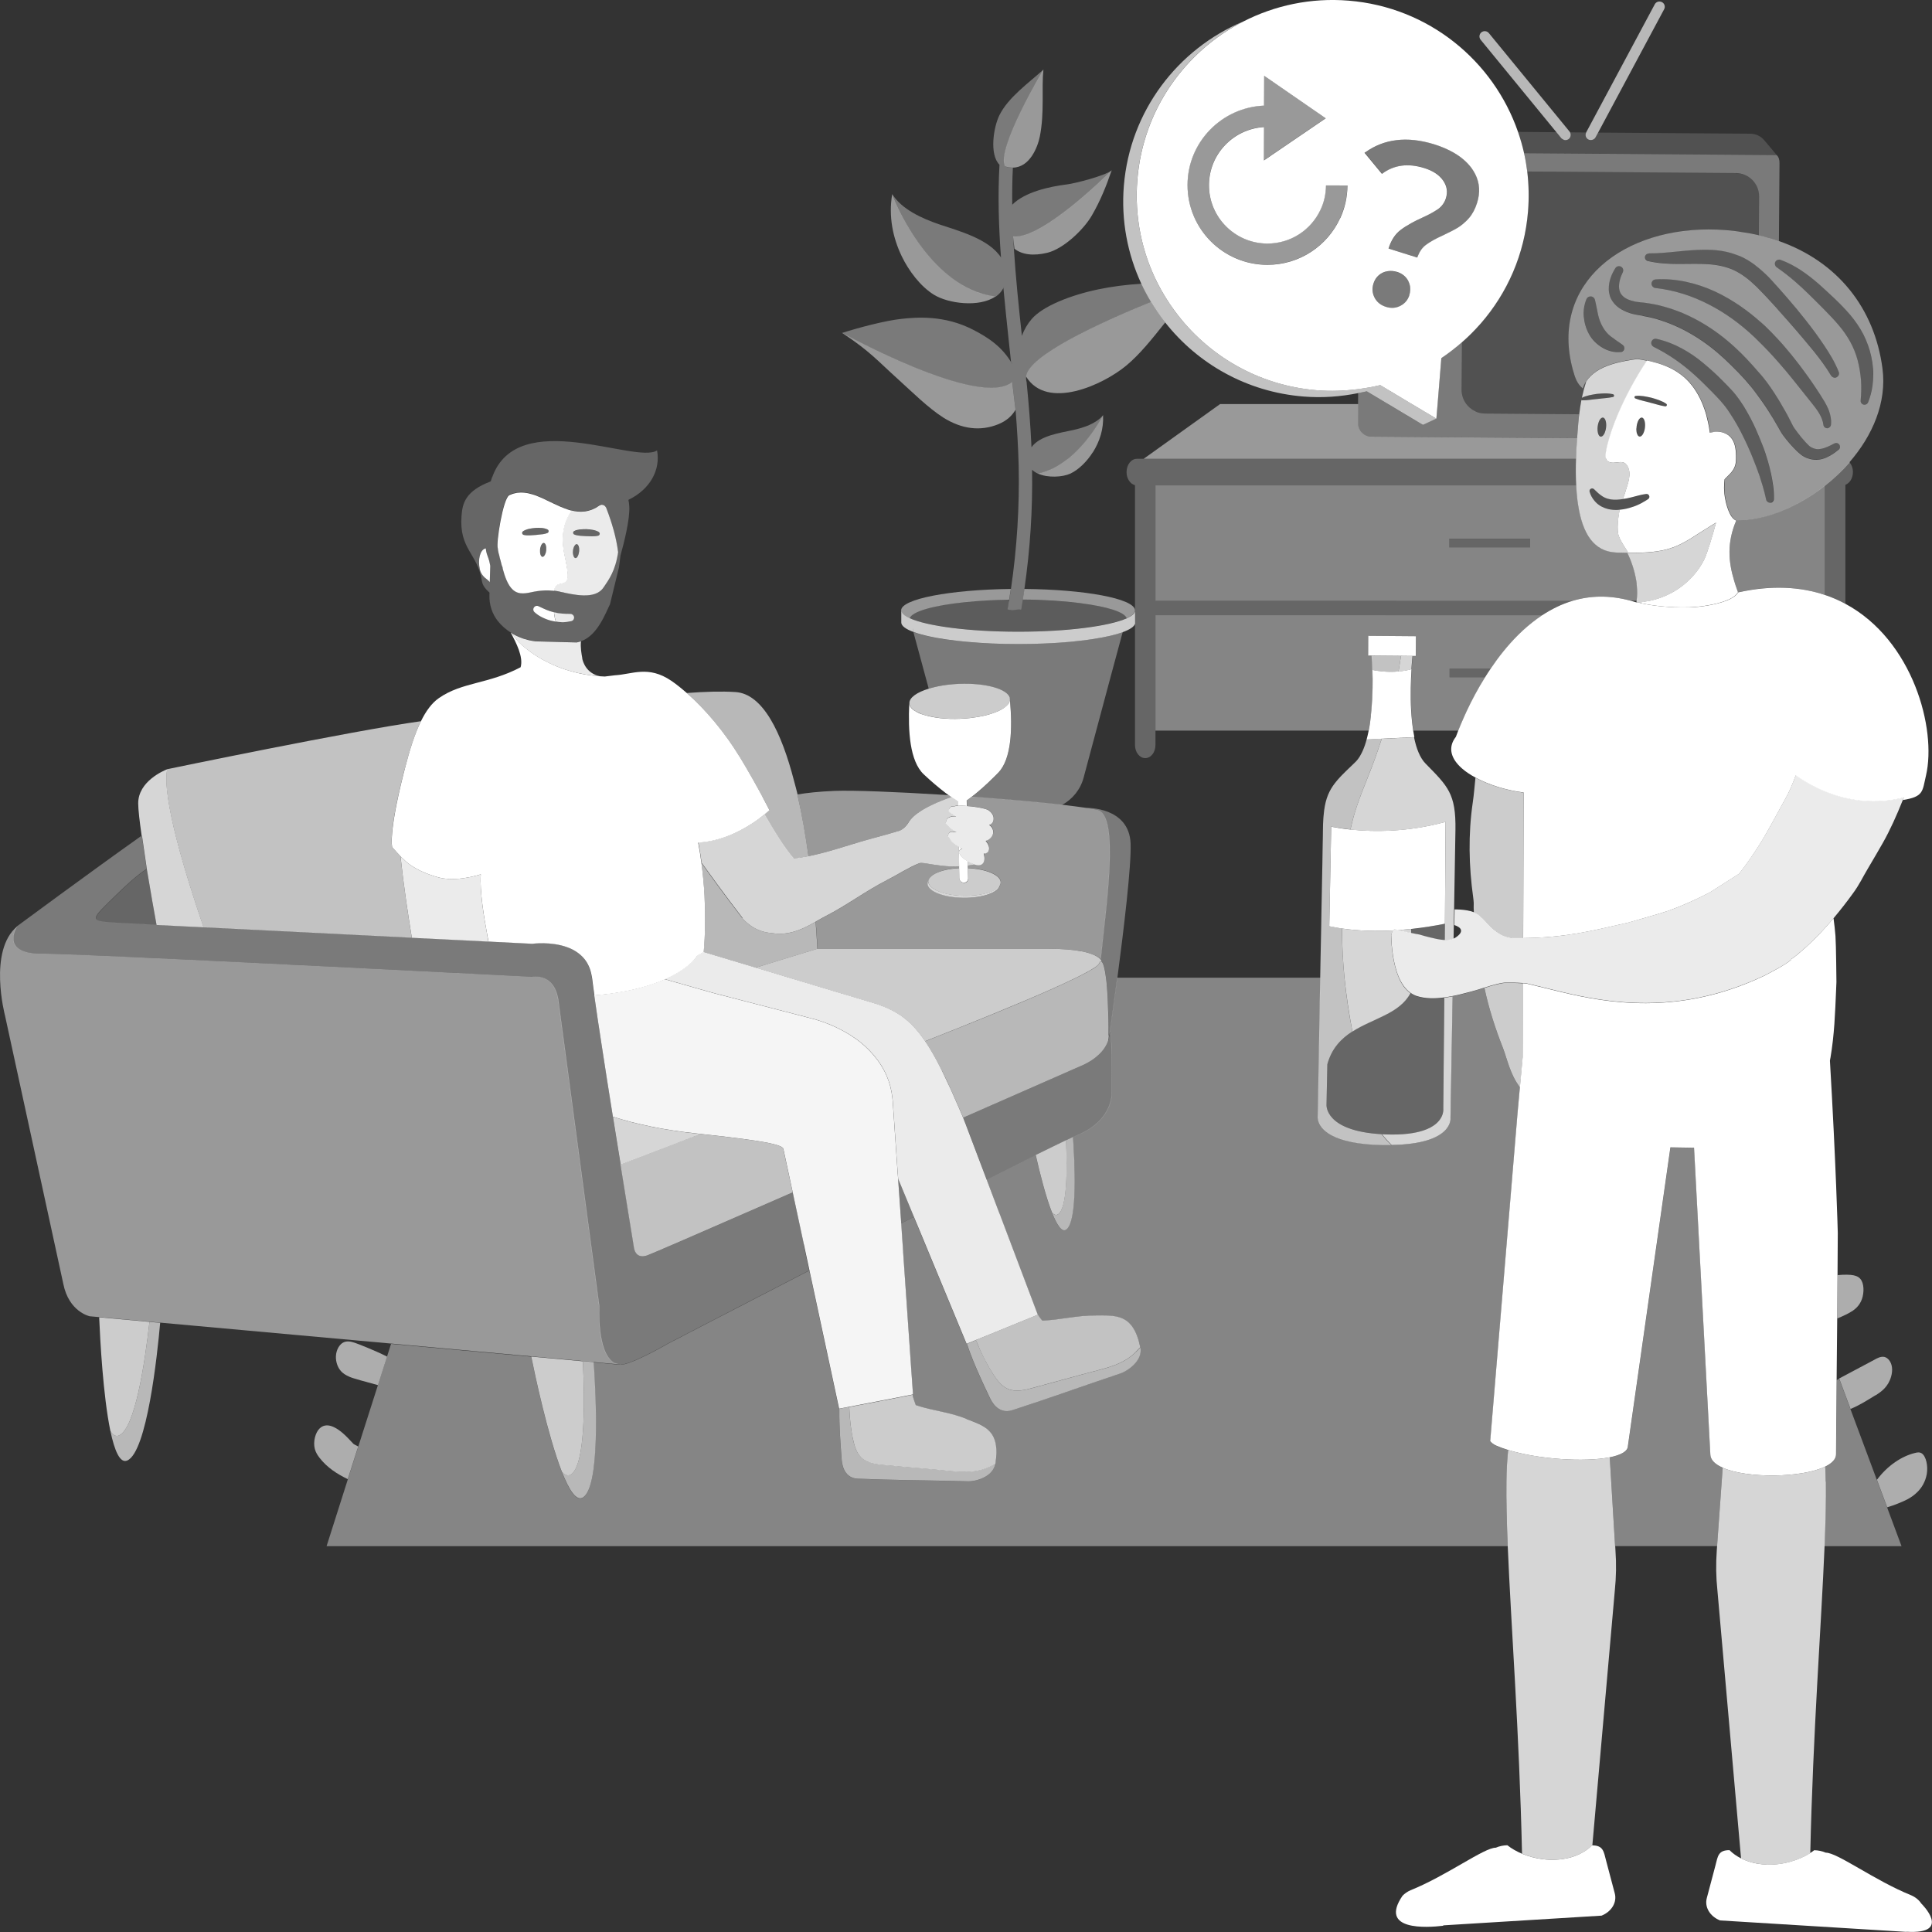 <svg viewBox="0 0 300 300" xmlns="http://www.w3.org/2000/svg"><rect x="0" y="0" width="300" height="300" fill="#333333" stroke="none"/><g fill="#fff"><path d="m 256.43 61.76 c -.81 -.18 -1.62 -.37 -2.46 -.28 -.11 .01 -.19 .11 -.18 .22 .01 .08 .06 .14 .13 .17 .76 .31 1.55 .43 2.31 .66 .78 .18 1.52 .44 2.33 .57 .12 .02 .24 -.06 .26 -.19 .01 -.09 -.03 -.17 -.1 -.22 -.7 -.47 -1.5 -.7 -2.29 -.93 z" opacity=".15"/><path d="m 254.44 67.71 c .05 .05 .11 .07 .18 .08 .05 .01 .09 0 .14 -.02 .23 -.08 .45 -.4 .58 -.84 .05 -.17 .09 -.35 .11 -.54 .05 -.41 .02 -.78 -.07 -1.06 -.07 -.21 -.16 -.37 -.28 -.44 -.04 -.02 -.08 -.04 -.13 -.05 -.09 -.01 -.18 .02 -.27 .09 s -.17 .17 -.24 .29 c -.08 .13 -.14 .28 -.19 .45 -.03 .09 -.05 .18 -.07 .27 s -.04 .19 -.05 .3 -.02 .2 -.02 .3 c 0 .14 .01 .26 .02 .38 s .04 .24 .06 .34 c .06 .2 .14 .36 .25 .45 z" opacity=".15"/><path d="m 248.56 67.79 c .05 .01 .09 0 .14 -.02 .18 -.06 .35 -.27 .48 -.57 .04 -.1 .08 -.21 .11 -.33 .02 -.06 .04 -.12 .05 -.19 .02 -.1 .04 -.19 .05 -.3 .05 -.41 .02 -.78 -.07 -1.06 -.07 -.21 -.16 -.37 -.28 -.44 -.04 -.02 -.08 -.04 -.13 -.05 s -.09 0 -.14 .02 c -.07 .02 -.13 .07 -.2 .13 -.06 .06 -.13 .14 -.18 .23 -.08 .13 -.14 .28 -.19 .45 -.03 .09 -.05 .18 -.07 .27 s -.04 .19 -.05 .3 c -.01 .1 -.02 .2 -.02 .3 0 .11 0 .22 .01 .32 .05 .52 .23 .9 .49 .93 z" opacity=".15"/><path d="m 255.63 76.7 c -.5 .06 -.85 .15 -1.24 .25 l -1.12 .29 c -.73 .19 -1.46 .32 -2.16 .35 s -1.37 -.05 -1.94 -.33 c -.14 -.07 -.28 -.15 -.42 -.24 -.41 -.27 -.78 -.62 -1.2 -1.03 l -.03 -.03 c -.08 -.08 -.18 -.12 -.29 -.12 -.1 0 -.21 .04 -.29 .12 -.05 .05 -.09 .12 -.11 .18 -.02 .07 -.02 .14 0 .2 .13 .5 .39 .98 .74 1.4 .23 .28 .5 .54 .82 .74 .02 .01 .03 .03 .05 .04 .41 .26 .87 .43 1.33 .54 s .93 .14 1.38 .12 c .12 -.01 .24 -.02 .37 -.03 .38 -.04 .75 -.1 1.12 -.18 l .02 -.01 c .36 -.08 .71 -.19 1.05 -.31 .15 -.05 .29 -.11 .44 -.17 .51 -.21 .99 -.47 1.41 -.74 .1 -.06 .21 -.13 .3 -.19 l .08 -.05 c .2 -.14 .25 -.41 .11 -.61 -.1 -.14 -.26 -.21 -.42 -.19 z" opacity=".15"/><path d="m 249.4 71.24 c .04 .14 .1 .26 .2 .34 1.11 .86 2.59 -.75 3.28 1.16 .25 .69 .13 1.45 -.05 2.16 -.04 .16 -.09 .32 -.14 .47 -.2 .71 -.44 1.42 -.68 2.12 .41 -.06 .83 -.14 1.25 -.25 l 1.12 -.29 c .39 -.1 .75 -.19 1.24 -.25 .16 -.02 .32 .05 .42 .19 .14 .2 .09 .47 -.11 .61 l -.08 .05 c -.09 .06 -.2 .13 -.3 .19 -.42 .27 -.91 .53 -1.41 .74 -.14 .06 -.29 .12 -.44 .17 -.34 .12 -.69 .22 -1.05 .31 l -.02 .01 c -.36 .08 -.73 .15 -1.12 .18 -.25 1.1 -.5 3.14 -.14 4.1 s .98 1.75 1.46 2.58 c 6.02 .07 7.62 -.83 11.22 -3.18 .87 -.56 2.42 -1.5 2.42 -1.5 -.46 1.72 -1.35 4.74 -1.84 5.73 -.64 1.28 -1.49 2.37 -2.47 3.3 -.28 .26 -.56 .51 -.86 .74 -1.48 1.15 -3.21 1.96 -5.13 2.37 -.24 .05 -.49 .08 -.74 .12 s -.5 .1 -.76 .13 c -.11 .01 -.24 .01 -.36 0 1.85 .49 5.03 .86 8.04 .76 1.47 -.05 3.88 -.35 5.61 -1.01 .25 -.1 .49 -.2 .71 -.31 l .04 -.08 .09 .01 c .49 -.27 .87 -.58 1.07 -.94 .01 .01 .02 .01 .02 .02 l -.01 -.02 c -.13 -.35 -.25 -.7 -.37 -1.05 -.08 -.25 -.16 -.49 -.23 -.74 -.92 -3.03 -1.12 -5.97 .32 -9.35 -.08 -.02 -.16 -.07 -.24 -.12 -.01 -.01 -.02 -.02 -.03 -.02 -.07 -.05 -.14 -.11 -.21 -.18 -.02 -.02 -.03 -.03 -.05 -.05 -.06 -.07 -.13 -.15 -.19 -.24 -.01 -.02 -.03 -.04 -.04 -.06 -.08 -.12 -.16 -.25 -.23 -.4 s -.14 -.3 -.21 -.47 c -.01 -.03 -.02 -.06 -.04 -.1 -.06 -.15 -.12 -.31 -.17 -.48 -.01 -.04 -.02 -.07 -.03 -.11 s -.02 -.09 -.04 -.13 c -.05 -.16 -.09 -.32 -.13 -.49 l -.01 -.03 c -.02 -.07 -.03 -.15 -.04 -.22 -.03 -.13 -.05 -.25 -.08 -.38 -.01 -.05 -.02 -.11 -.03 -.16 -.03 -.18 -.05 -.37 -.07 -.55 0 -.04 -.01 -.08 -.01 -.12 -.02 -.22 -.03 -.43 -.04 -.65 0 -.05 0 -.1 0 -.15 0 -.13 0 -.25 .01 -.37 0 -.04 0 -.09 0 -.13 0 -.06 .01 -.12 .01 -.18 .01 -.21 .03 -.41 .06 -.61 .57 -.68 1.69 -1.33 1.76 -2.89 .01 -.11 0 -.21 .01 -.32 .03 -1.3 -.13 -2.32 -.6 -3.02 -.29 -.45 -.71 -.78 -1.26 -.98 -.34 -.13 -.67 -.18 -1.01 -.19 -.02 0 -.05 0 -.07 0 -.34 0 -.7 .06 -1.11 .17 -.01 -.06 -.02 -.12 -.03 -.18 -.07 -.51 -.16 -.99 -.26 -1.45 -.04 -.17 -.08 -.32 -.12 -.49 -.05 -.21 -.1 -.43 -.15 -.63 -.03 -.12 -.07 -.23 -.1 -.35 -.05 -.18 -.11 -.35 -.17 -.52 -.09 -.27 -.19 -.54 -.29 -.79 -.07 -.17 -.14 -.33 -.21 -.48 -.1 -.24 -.21 -.46 -.33 -.68 -.08 -.15 -.15 -.29 -.23 -.43 -.12 -.21 -.25 -.41 -.37 -.6 -.08 -.12 -.16 -.25 -.24 -.36 -.14 -.2 -.29 -.38 -.44 -.56 -.08 -.09 -.15 -.19 -.22 -.27 -.21 -.23 -.42 -.45 -.64 -.65 -.02 -.02 -.05 -.05 -.07 -.07 -.24 -.22 -.49 -.42 -.75 -.61 -.08 -.06 -.17 -.11 -.25 -.17 -.18 -.12 -.35 -.24 -.53 -.35 -.1 -.06 -.21 -.12 -.31 -.17 -.16 -.09 -.33 -.18 -.49 -.26 -.11 -.05 -.22 -.1 -.33 -.15 -.16 -.07 -.32 -.14 -.48 -.2 -.11 -.04 -.23 -.09 -.34 -.13 -.16 -.06 -.33 -.11 -.49 -.17 -.11 -.03 -.22 -.07 -.32 -.1 -.17 -.05 -.35 -.1 -.52 -.14 -.1 -.03 -.19 -.05 -.29 -.08 -.21 -.05 -.41 -.09 -.62 -.14 -.06 -.01 -.11 -.03 -.17 -.04 h -.01 c -1.84 2.74 -3.39 5.69 -4.52 8.34 -.37 .88 -.7 1.73 -.97 2.52 -.14 .41 -.27 .81 -.38 1.18 -.23 .78 -.4 1.48 -.5 2.1 -.05 .28 -.11 .72 -.01 1.07 z m 4.58 -9.76 c .84 -.09 1.65 .1 2.46 .28 .79 .23 1.59 .46 2.29 .93 .07 .05 .11 .13 .1 .22 -.02 .12 -.14 .21 -.26 .19 -.81 -.12 -1.55 -.39 -2.33 -.57 -.76 -.23 -1.54 -.35 -2.31 -.66 -.07 -.03 -.12 -.09 -.13 -.17 -.01 -.11 .07 -.21 .18 -.22 z m .13 5.06 c 0 -.1 .01 -.2 .02 -.3 s .03 -.2 .05 -.3 .04 -.19 .07 -.27 c .05 -.17 .12 -.33 .19 -.45 .08 -.13 .16 -.23 .24 -.29 .09 -.07 .18 -.1 .27 -.09 .05 .01 .09 .02 .13 .05 .12 .07 .22 .23 .28 .44 .09 .28 .12 .66 .07 1.06 -.02 .19 -.06 .38 -.11 .54 -.13 .44 -.35 .77 -.58 .84 -.05 .02 -.09 .02 -.14 .02 -.06 -.01 -.12 -.04 -.18 -.08 -.11 -.09 -.19 -.25 -.25 -.45 -.03 -.1 -.05 -.22 -.06 -.34 s -.02 -.25 -.02 -.38 z"/><path d="m 278.83 120.4 c -.45 1.25 -.96 2.48 -1.62 3.65 l -2.15 3.92 c -.58 1.04 -1.16 2.08 -1.8 3.09 -.99 1.58 -2.07 3.13 -3.23 4.62 l -4.56 2.9 c -2.03 1.07 -4.17 2.04 -6.43 2.84 -1.13 .41 -6.28 1.85 -6.28 1.85 l -1.11 .25 c -4.83 1.1 -8.78 2.07 -15.1 2.14 h -.04 c -.5 .01 -1.01 .01 -1.54 0 -1.39 -.15 -2.08 -.65 -2.74 -1.11 -.91 -.62 -1.51 -1.58 -2.35 -2.27 -.13 -.11 -.25 -.23 -.4 -.32 -.2 -.12 -.41 -.23 -.62 -.31 -.66 -.26 -1.4 -.36 -2.11 -.41 -.22 -.02 -.66 -.02 -.88 -.03 l -.05 2.43 c 1.12 .36 1.59 1.04 .17 1.96 -.09 .06 -.18 .09 -.27 .13 -.41 .19 -.89 .25 -1.37 .23 h -.02 c -.08 0 -.15 0 -.23 -.01 -.71 -.06 -1.43 -.24 -2.02 -.38 -.56 -.13 -1.13 -.29 -1.69 -.46 -.37 -.06 -.8 -.14 -1.25 -.24 l -.02 -.01 c -.6 -.13 -1.27 -.28 -2.01 -.48 -.18 -.05 -.35 -.09 -.53 -.14 -.08 .05 -.15 .1 -.22 .17 -.01 .01 -.01 .01 -.01 .02 -.13 .14 -.21 .32 -.26 .52 -.03 .1 -.06 .2 -.06 .31 .05 1.76 .29 4.43 1.19 6.5 .43 .99 1.01 1.83 1.78 2.39 l .02 .01 c .3 .21 .63 .39 1 .51 1.3 .41 2.76 .41 4.24 .21 h .02 c .43 -.06 .86 -.13 1.29 -.22 .42 -.08 .85 -.18 1.27 -.28 .52 -.13 1.03 -.26 1.53 -.39 .68 -.18 1.42 -.41 2.14 -.64 1.23 -.38 2.41 -.73 3.2 -.77 .37 -.02 1.84 0 2.76 .06 l .01 .03 .02 -.02 h .01 c .27 .02 .5 .04 .63 .07 .18 .04 .37 .08 .56 .13 5.63 1.29 14.66 4.33 25.92 2.1 3.35 -.67 6.89 -1.8 10.6 -3.58 .1 -.05 .23 -.12 .36 -.2 1.19 -.64 2.43 -1.24 3.57 -2.15 l -.04 -.06 c .56 -.38 1.13 -.84 1.73 -1.38 .24 -.21 .49 -.43 .74 -.65 1.42 -1.28 2.84 -2.81 4.16 -4.38 1.06 -1.26 2.05 -2.54 2.92 -3.74 1.09 -1.47 1.49 -2.45 2.43 -4.02 .83 -1.37 1.53 -2.63 2.3 -3.95 1.08 -1.91 2.13 -4.23 3.1 -6.67 .05 -.13 .11 -.26 .16 -.39 -3.3 .87 -9.67 1.49 -16.79 -3.43 z" opacity=".9"/><path d="m 219.13 144.91 c .45 .09 .88 .18 1.25 .24 .56 .18 1.13 .34 1.69 .46 .59 .13 1.31 .32 2.02 .38 .08 .01 .15 .01 .23 .01 .01 -.87 .01 -1.72 .02 -2.55 -1.46 .29 -3.25 .59 -5.23 .81 0 .21 .01 .44 .02 .66 z" opacity=".25"/><path d="m 220.01 154.71 c -.37 -.12 -.69 -.29 -1 -.51 -1.68 3.19 -5.81 3.91 -9.02 5.97 -1.73 1.11 -3.2 2.6 -3.88 5.09 -.08 3.78 -.13 6.27 -.13 6.27 s -.37 4.08 8.6 4.59 c .19 .01 .38 .02 .57 .03 2.68 .1 4.56 -.17 5.88 -.61 3.37 -1.13 3.07 -3.38 3.07 -3.38 s .08 -8.24 .16 -17.23 c -1.49 .2 -2.94 .2 -4.24 -.21 z" opacity=".25"/><path d="m 251.94 53.5 c -.34 -.24 -.66 -.46 -.97 -.67 -.3 -.21 -.59 -.41 -.85 -.62 -.54 -.42 -.94 -.93 -1.26 -1.49 s -.57 -1.2 -.72 -1.91 c -.17 -.7 -.27 -1.44 -.47 -2.25 l -.01 -.03 c -.09 -.37 -.47 -.6 -.84 -.51 -.22 .05 -.39 .21 -.47 .39 -.09 .21 -.17 .43 -.23 .65 -.09 .33 -.15 .67 -.19 1.01 s -.03 .7 -.01 1.05 c .02 .23 .05 .47 .1 .71 .13 .71 .36 1.42 .75 2.08 .5 .88 1.28 1.61 2.13 2.1 .22 .12 .44 .23 .66 .32 .45 .18 .92 .29 1.4 .32 .24 .02 .47 .01 .71 -.02 .35 -.04 .6 -.35 .56 -.69 -.02 -.18 -.12 -.34 -.26 -.44 l -.03 -.02 z" opacity=".2"/><path d="m 255.88 40.51 c 3.18 .76 6.39 .3 9.29 .49 1.46 .09 2.84 .37 4.06 .93 1.22 .57 2.35 1.44 3.4 2.46 .14 .14 .28 .29 .43 .43 .91 .9 1.8 1.88 2.69 2.86 .14 .15 .27 .31 .4 .46 .88 .99 1.77 1.98 2.63 2.98 .98 1.16 1.99 2.32 2.94 3.5 s 1.84 2.39 2.58 3.64 l .03 .04 c .09 .16 .24 .26 .41 .3 .08 .02 .17 .03 .25 .02 .09 -.01 .17 -.04 .25 -.09 .07 -.04 .13 -.1 .18 -.16 s .09 -.13 .11 -.2 c .05 -.14 .05 -.31 -.01 -.45 -.61 -1.54 -1.44 -2.88 -2.31 -4.18 s -1.8 -2.56 -2.76 -3.78 c -.97 -1.22 -1.95 -2.42 -2.97 -3.59 -.43 -.49 -.86 -.99 -1.3 -1.48 -.34 -.38 -.68 -.77 -1.04 -1.15 -.27 -.29 -.55 -.58 -.84 -.87 -.38 -.38 -.8 -.74 -1.22 -1.09 -.21 -.18 -.42 -.36 -.65 -.52 -.68 -.5 -1.41 -.95 -2.21 -1.3 -.07 -.03 -.13 -.05 -.2 -.07 -.12 -.05 -.25 -.09 -.37 -.14 -1.03 -.38 -2.09 -.62 -3.14 -.72 -.42 -.04 -.83 -.06 -1.23 -.07 -1.23 -.03 -2.42 .05 -3.58 .15 -.77 .07 -1.54 .15 -2.29 .22 -.76 .07 -1.5 .14 -2.25 .17 -.37 .02 -.75 .03 -1.12 .02 h -.01 c -.33 0 -.6 .26 -.6 .59 0 .14 .05 .27 .13 .37 s .2 .18 .33 .21 z" opacity=".2"/><path d="m 290.83 57.16 c -.05 -.6 -.14 -1.2 -.27 -1.79 -.26 -1.18 -.67 -2.34 -1.21 -3.43 -.56 -1.1 -1.25 -2.1 -2.02 -3.01 -1.56 -1.82 -3.23 -3.3 -4.93 -4.85 -1.73 -1.5 -3.68 -2.94 -5.92 -3.74 -.09 -.03 -.19 -.04 -.28 -.04 -.25 .02 -.49 .18 -.58 .43 -.11 .29 .01 .61 .26 .78 h .01 c .1 .07 .2 .15 .3 .22 1.69 1.16 3.2 2.52 4.69 3.98 .79 .77 1.59 1.56 2.37 2.36 .78 .79 1.55 1.57 2.22 2.39 1.39 1.61 2.4 3.4 2.96 5.43 .27 1 .45 2.04 .53 3.09 s .05 2.11 -.05 3.2 v .02 c -.01 .06 0 .12 .01 .18 .04 .17 .15 .32 .31 .4 .07 .04 .15 .06 .23 .07 .14 .01 .26 -.02 .37 -.09 s .19 -.17 .24 -.29 c .33 -.83 .55 -1.7 .68 -2.59 .04 -.3 .07 -.6 .09 -.9 .04 -.6 .03 -1.2 -.01 -1.81 z" opacity=".2"/><path d="m 274.96 73.42 c -.14 -.66 -.31 -1.32 -.5 -1.96 -.02 -.07 -.05 -.14 -.07 -.21 -.18 -.57 -.36 -1.14 -.56 -1.71 -.16 -.43 -.34 -.86 -.51 -1.28 -.15 -.38 -.32 -.76 -.48 -1.14 -.19 -.44 -.38 -.88 -.59 -1.31 -.31 -.64 -.65 -1.27 -1 -1.89 -.33 -.56 -.67 -1.12 -1.04 -1.67 -.2 -.29 -.4 -.57 -.62 -.85 s -.45 -.56 -.7 -.83 c -.24 -.26 -.47 -.5 -.7 -.74 s -.46 -.47 -.7 -.71 c -.47 -.48 -.95 -.94 -1.45 -1.4 s -1.01 -.9 -1.54 -1.34 c -.52 -.44 -1.07 -.86 -1.64 -1.25 s -1.16 -.75 -1.78 -1.08 c -1.23 -.65 -2.53 -1.16 -3.88 -1.46 -.09 -.02 -.18 -.02 -.27 -.01 s -.17 .05 -.24 .09 c -.07 .05 -.14 .11 -.19 .18 s -.09 .15 -.11 .24 c -.02 .08 -.02 .15 -.01 .23 .03 .22 .17 .41 .37 .51 2.3 1.15 4.34 2.56 6.24 4.26 .48 .42 .94 .86 1.4 1.31 s .91 .91 1.37 1.37 c .22 .23 .46 .47 .68 .7 s .45 .47 .65 .7 c .2 .22 .39 .44 .58 .68 s .38 .48 .55 .73 c .21 .29 .39 .6 .59 .9 .53 .83 1.04 1.69 1.5 2.59 .2 .38 .39 .76 .57 1.15 .33 .68 .64 1.37 .94 2.07 .13 .31 .25 .63 .38 .94 .35 .88 .69 1.76 1 2.65 .17 .49 .32 .99 .46 1.48 .21 .73 .41 1.46 .56 2.19 v .02 c .01 .06 .04 .11 .07 .16 .12 .22 .37 .36 .64 .3 .18 -.04 .32 -.15 .4 -.3 .05 -.08 .08 -.17 .08 -.27 .01 -.71 -.04 -1.41 -.12 -2.1 -.08 -.66 -.2 -1.31 -.35 -1.96 z" opacity=".2"/><path d="m 284.83 68.83 c -.71 .39 -1.42 .73 -2.07 .84 -.15 .03 -.29 .05 -.43 .05 -.38 .01 -.71 -.09 -1.04 -.27 l -.24 -.15 -.08 -.06 -.11 -.1 c -.15 -.14 -.31 -.3 -.47 -.48 -.43 -.46 -.84 -.98 -1.24 -1.49 -.19 -.25 -.39 -.51 -.56 -.76 -.07 -.1 -.12 -.19 -.17 -.28 l -.14 -.28 -.35 -.69 c -.24 -.46 -.47 -.92 -.73 -1.37 -.25 -.45 -.51 -.91 -.78 -1.35 -.12 -.21 -.26 -.41 -.38 -.62 -.7 -1.13 -1.46 -2.23 -2.29 -3.28 -.25 -.32 -.53 -.6 -.79 -.91 -1.1 -1.29 -2.26 -2.52 -3.5 -3.67 -.39 -.36 -.78 -.71 -1.19 -1.05 -.81 -.68 -1.66 -1.32 -2.54 -1.91 -2.21 -1.48 -4.63 -2.66 -7.22 -3.38 -1.03 -.3 -2.09 -.5 -3.15 -.64 l -.79 -.08 c -.21 -.02 -.43 -.05 -.65 -.09 -.43 -.08 -.86 -.22 -1.23 -.39 s -.66 -.39 -.87 -.66 -.34 -.6 -.4 -.98 c -.1 -.77 .17 -1.69 .56 -2.52 l .01 -.02 c .16 -.33 .02 -.72 -.31 -.88 -.31 -.15 -.67 -.03 -.85 .25 -.58 .93 -1.04 2.01 -1.02 3.28 0 .16 .02 .32 .04 .48 .05 .32 .15 .64 .29 .95 .07 .15 .15 .3 .25 .44 .37 .55 .91 1.01 1.44 1.29 .53 .3 1.08 .5 1.64 .66 .28 .08 .57 .14 .86 .18 l .73 .12 c .48 .08 .95 .18 1.42 .29 s .94 .25 1.4 .4 c 3.7 1.2 7.07 3.34 9.93 6.01 1.44 1.37 2.86 2.78 4.1 4.3 .35 .42 .66 .87 .99 1.3 .81 1.07 1.57 2.18 2.26 3.35 .04 .07 .09 .13 .13 .2 l .71 1.22 .05 .08 .37 .66 .23 .39 c .08 .13 .17 .25 .25 .36 .66 .89 1.34 1.66 2.12 2.43 .2 .19 .41 .37 .65 .56 l .19 .14 .24 .15 c .15 .07 .28 .14 .43 .21 .15 .06 .31 .12 .48 .16 h .02 c .47 .13 .97 .17 1.44 .11 .18 -.02 .35 -.06 .52 -.11 h .01 c .43 -.12 .82 -.3 1.17 -.5 .02 -.01 .05 -.03 .07 -.04 .47 -.27 .88 -.57 1.27 -.89 .25 -.21 .29 -.58 .08 -.84 -.19 -.22 -.51 -.27 -.75 -.14 z" opacity=".2"/><path d="m 284.05 63.88 c -.05 -.15 -.11 -.3 -.17 -.44 -.17 -.38 -.36 -.75 -.56 -1.09 -.2 -.35 -.41 -.68 -.62 -1 -.82 -1.28 -1.69 -2.53 -2.59 -3.76 -.45 -.62 -.92 -1.23 -1.39 -1.83 -.41 -.52 -.84 -1.04 -1.27 -1.55 s -.88 -1.01 -1.33 -1.51 c -.33 -.36 -.67 -.72 -1.01 -1.07 s -.69 -.7 -1.05 -1.04 c -.33 -.31 -.68 -.6 -1.03 -.9 -.36 -.31 -.72 -.61 -1.09 -.91 -1.11 -.89 -2.29 -1.7 -3.53 -2.42 -.68 -.4 -1.38 -.76 -2.1 -1.1 -2.86 -1.33 -6.07 -2.09 -9.23 -1.87 -.18 .01 -.34 .1 -.46 .23 s -.18 .3 -.16 .48 c .02 .24 .16 .45 .37 .55 .07 .03 .14 .06 .22 .07 h .01 c 2.92 .34 5.7 1.23 8.28 2.56 2.59 1.32 4.94 3.06 7.08 5.07 .2 .19 .4 .39 .6 .59 1.07 1.04 2.1 2.13 3.09 3.26 .78 .89 1.54 1.79 2.29 2.72 l 2.81 3.52 c .47 .58 .92 1.14 1.26 1.72 .37 .57 .61 1.17 .68 1.81 v .02 c .04 .33 .34 .56 .67 .52 .07 -.01 .14 -.03 .19 -.06 .18 -.09 .3 -.26 .33 -.46 .03 -.22 .03 -.44 .02 -.66 -.01 -.16 -.03 -.33 -.06 -.49 -.05 -.32 -.14 -.64 -.24 -.94 z" opacity=".2"/><path d="m 213.12 105.3 v 1.34 c -.01 .4 -.01 .81 -.03 1.22 -.01 .19 -.01 .37 -.02 .56 -.01 .12 -.01 .23 -.02 .35 -.02 .4 -.05 .8 -.08 1.2 -.01 .12 -.03 .25 -.04 .37 -.02 .25 -.05 .49 -.08 .74 -.02 .19 -.04 .38 -.06 .57 .02 -.19 .05 -.38 .07 -.57 .03 -.25 .05 -.49 .08 -.74 .21 -2.33 .21 -4.65 .17 -6.3 .98 .2 2.43 .38 4.05 .23 .14 -.81 .27 -1.62 .38 -2.43 l -4.56 -.04 c .01 .19 .11 1.57 .13 3.49 z" opacity=".7"/><path d="m 214.58 176.12 c -8.97 -.5 -8.6 -4.59 -8.6 -4.59 s .05 -2.49 .13 -6.27 c .68 -2.48 2.15 -3.98 3.88 -5.09 v -.01 c -.54 -2.82 -.95 -5.55 -1.23 -8.36 -.24 -2.46 -.37 -4.98 -.38 -7.63 -.66 -.1 -1.32 -.21 -1.97 -.35 .1 -4.92 .21 -10.48 .3 -15.46 .83 .16 1.84 .31 2.99 .44 .14 -.67 .3 -1.34 .49 -2 .73 -2.58 1.8 -5.04 2.76 -7.54 .58 -1.5 1.11 -3.02 1.61 -4.56 l -2.35 .12 c -.04 .14 -.08 .29 -.12 .43 -.05 .16 -.1 .31 -.15 .47 -.06 .18 -.13 .36 -.2 .53 -.04 .1 -.08 .2 -.12 .29 -.06 .13 -.12 .26 -.18 .38 -.08 .17 -.17 .32 -.26 .48 -.14 .23 -.28 .44 -.44 .63 -.1 .13 -.21 .24 -.33 .35 -.22 .21 -.44 .42 -.64 .62 -.14 .13 -.27 .26 -.4 .38 -.16 .16 -.32 .31 -.47 .46 -.18 .18 -.35 .35 -.52 .52 -.08 .09 -.16 .17 -.24 .25 -.16 .17 -.31 .33 -.45 .5 s -.28 .33 -.4 .49 c -.89 1.15 -1.42 2.36 -1.67 4.19 -.04 .26 -.07 .54 -.09 .83 -.01 .14 -.03 .29 -.04 .45 -.02 .3 -.04 .62 -.05 .96 -.01 .17 -.01 .34 -.01 .52 s -.01 .39 -.01 .63 -.01 .51 -.01 .81 l -.02 .98 c -.01 .35 -.01 .73 -.02 1.13 0 .2 -.01 .41 -.01 .62 l -.02 1.34 c -.01 .47 -.02 .96 -.03 1.47 l -.04 2.12 c -.01 .37 -.01 .74 -.02 1.13 -.01 .5 -.02 1.01 -.03 1.53 0 .15 -.01 .3 -.01 .45 -.01 .72 -.03 1.46 -.04 2.21 0 .21 -.01 .43 -.01 .64 -.01 .36 -.01 .73 -.02 1.1 -.01 .32 -.01 .65 -.02 .98 -.01 .32 -.01 .64 -.02 .96 -.01 .33 -.01 .66 -.02 .99 -.01 .32 -.01 .64 -.02 .97 s -.01 .67 -.02 1 c -.01 .75 -.03 1.49 -.04 2.23 -.01 .62 -.02 1.24 -.03 1.86 -.01 .28 -.01 .56 -.02 .83 -.17 9.9 -.33 18.76 -.33 18.76 s -.04 .23 .04 .59 c .01 .03 .01 .07 .02 .1 .31 1.23 1.97 3.7 10.15 3.83 h .01 .75 c .16 0 .31 0 .47 -.01 -.56 -.54 -1.08 -1.11 -1.52 -1.66 l -.01 -.01 z" opacity=".7"/><path d="m 229.11 120.74 c -.14 1.31 -.23 2.61 -.42 3.87 -.72 4.95 -.61 9.89 .07 14.77 .04 .26 .06 .54 .08 .84 -.02 .49 -.01 .97 .02 1.46 .22 .09 .42 .19 .62 .31 .14 .09 .27 .21 .4 .32 .84 .69 1.44 1.65 2.35 2.27 .67 .45 1.35 .96 2.74 1.11 .53 .01 1.04 .01 1.54 0 l .07 -22.61 c -2.74 -.36 -5.42 -1.2 -7.48 -2.32 z" opacity=".75"/><path d="m 236.47 152.72 l -.01 -.03 c -.92 -.06 -2.39 -.08 -2.76 -.06 -.79 .04 -1.97 .39 -3.2 .77 .67 3.12 1.65 6.22 2.86 9.28 .65 1.65 1.1 4.15 2.67 6.16 l .42 -4.6 h .01 l .04 -11.54 h -.01 z" opacity=".75"/><path d="m 250.79 240.07 l -.83 -13.78 c -3.92 .78 -11.06 .31 -15.77 -1.14 -.15 1.44 -.25 3.07 -.27 4.9 -.04 2.89 .05 6.26 .2 10.01 .51 12.33 1.8 28.94 2.22 47.78 .51 .21 1.03 .39 1.57 .53 s 1.1 .25 1.65 .32 c .37 .05 .75 .07 1.12 .09 1.87 .06 3.71 -.32 5.19 -1.19 .49 -.29 .95 -.64 1.35 -1.04 h .04 l 3.49 -39.59 c .21 -2.05 .25 -4.12 .1 -6.18 l -.04 -.71 z" opacity=".8"/><path d="m 283.5 230.06 c -.01 -.82 -.04 -1.59 -.08 -2.33 -3.61 1.76 -12.1 1.87 -15.92 .18 l -.87 12.16 -.05 .71 c -.15 2.06 -.12 4.12 .1 6.18 l 3.67 41.61 c .4 .2 .81 .37 1.25 .51 .87 .27 1.8 .42 2.75 .46 1.61 .06 3.26 -.24 4.76 -.81 .7 -.27 1.38 -.58 1.99 -.98 .42 -18.8 1.71 -35.37 2.22 -47.67 .15 -3.75 .24 -7.12 .2 -10.01 z" opacity=".8"/><path d="m 252.84 85.83 c -.48 -.83 -1.1 -1.62 -1.46 -2.58 s -.1 -3.01 .14 -4.1 c -.12 .01 -.24 .03 -.37 .03 -.45 .02 -.92 -.02 -1.38 -.12 -.46 -.11 -.91 -.28 -1.33 -.54 -.02 -.01 -.03 -.03 -.05 -.04 -.32 -.2 -.59 -.46 -.82 -.74 -.35 -.42 -.61 -.9 -.74 -1.4 -.02 -.07 -.02 -.14 0 -.2 .02 -.07 .05 -.13 .11 -.18 .08 -.08 .18 -.12 .29 -.12 .1 0 .21 .04 .29 .12 l .03 .03 c .41 .41 .79 .76 1.2 1.03 .14 .09 .27 .17 .42 .24 .57 .28 1.24 .37 1.94 .33 .3 -.01 .6 -.05 .91 -.1 .24 -.7 .47 -1.41 .68 -2.12 .05 -.16 .1 -.31 .14 -.47 .18 -.71 .3 -1.47 .05 -2.16 -.69 -1.91 -2.16 -.29 -3.28 -1.16 -.11 -.08 -.17 -.2 -.2 -.34 -.1 -.34 -.03 -.79 .01 -1.07 .1 -.62 .27 -1.32 .5 -2.1 .11 -.38 .24 -.78 .38 -1.18 .27 -.8 .6 -1.64 .97 -2.52 1.12 -2.65 2.67 -5.6 4.52 -8.35 h -.02 c -.53 -.11 -1.05 -.19 -1.54 -.27 -.24 .04 -.51 .07 -.79 .12 -.05 .01 -.09 .01 -.14 .02 -.29 .05 -.6 .1 -.92 .16 -.05 .01 -.09 .02 -.13 .03 -.33 .06 -.66 .14 -1 .22 -.03 .01 -.06 .02 -.09 .02 -.72 .18 -1.46 .42 -2.15 .73 l -.04 .02 c -.34 .15 -.66 .33 -.96 .52 -.03 .02 -.06 .04 -.09 .06 -.3 .2 -.58 .41 -.84 .66 -.02 .02 -.04 .04 -.07 .07 -.26 .25 -.5 .53 -.7 .84 -.26 .8 -.49 1.65 -.68 2.55 .74 -.37 1.54 -.48 2.34 -.61 h .02 c .21 -.02 .41 -.04 .62 -.05 .62 -.04 1.24 -.04 1.85 .1 .04 .01 .08 .03 .11 .06 s .05 .07 .06 .11 c .01 .06 0 .12 -.03 .17 s -.08 .09 -.14 .1 c -.8 .17 -1.59 .19 -2.38 .3 -.8 .06 -1.57 .23 -2.39 .21 -.05 0 -.09 -.02 -.13 -.05 -.14 .71 -.25 1.46 -.34 2.23 -.02 .13 -.04 .25 -.05 .38 -.07 .72 -.14 1.43 -.19 2.13 -.03 .41 -.06 .8 -.09 1.2 -.08 1.1 -.14 2.17 -.17 3.2 -.05 1.46 -.04 2.83 .03 4.13 .04 .83 .11 1.62 .2 2.37 .03 .25 .07 .5 .11 .74 .69 4.38 2.43 7.18 5.93 7.31 .61 .02 1.17 .03 1.71 .04 .5 1.05 1.1 2.6 1.38 4.35 .04 .24 .06 .49 .08 .74 .08 .77 .08 1.57 -.03 2.37 -.01 .09 -.01 .17 -.03 .26 .07 .01 .14 0 .21 0 .12 0 .24 .01 .36 0 .26 -.03 .5 -.09 .76 -.13 .25 -.04 .5 -.07 .74 -.12 1.92 -.42 3.65 -1.23 5.13 -2.37 .3 -.23 .59 -.48 .86 -.74 .98 -.93 1.83 -2.02 2.47 -3.3 .49 -.98 1.39 -4.01 1.84 -5.73 -.87 .54 -1.7 1.03 -2.42 1.5 -3.61 2.35 -5.21 3.25 -11.22 3.18 z m -4.78 -19.29 c 0 -.1 .01 -.2 .02 -.3 s .03 -.2 .05 -.3 .04 -.19 .07 -.27 c .05 -.17 .12 -.33 .19 -.45 .06 -.1 .12 -.17 .18 -.23 s .13 -.11 .2 -.13 c .05 -.02 .09 -.02 .14 -.02 .05 .01 .09 .02 .13 .05 .12 .07 .22 .23 .28 .44 .09 .28 .12 .66 .07 1.06 -.01 .1 -.03 .2 -.05 .3 -.01 .07 -.03 .13 -.05 .19 -.03 .12 -.07 .23 -.11 .33 -.13 .3 -.3 .51 -.48 .57 -.05 .02 -.09 .02 -.14 .02 -.26 -.03 -.45 -.41 -.49 -.93 -.01 -.1 -.01 -.21 -.01 -.32 z" opacity=".8"/><path d="m 219.58 114.47 l -5.02 .25 c -.5 1.53 -1.03 3.05 -1.61 4.56 -.96 2.5 -2.04 4.96 -2.76 7.54 -.19 .66 -.34 1.33 -.49 2 3.7 .39 8.91 .4 14.77 -1.19 -.03 5.05 -.07 10.73 -.1 15.82 h -.01 c -.01 .83 -.01 1.69 -.02 2.56 .49 .02 .96 -.04 1.37 -.23 .14 -7.8 .26 -14.76 .29 -16.9 .09 -5.67 -1.19 -6.79 -4.65 -10.32 -.87 -.89 -1.43 -2.36 -1.78 -4.08 z" opacity=".8"/><path d="m 224.27 154.92 c -.08 8.99 -.16 17.23 -.16 17.23 s .31 2.26 -3.09 3.39 c -1.32 .44 -3.2 .71 -5.88 .61 -.2 -.01 -.39 -.02 -.57 -.03 l .01 .01 c .45 .54 .96 1.12 1.52 1.66 9.66 -.16 9.13 -4.19 9.13 -4.19 s .16 -8.94 .33 -18.89 c -.43 .09 -.86 .16 -1.29 .22 z" opacity=".8"/><path d="m 219.33 101.87 l -1.3 -.02 h -.49 c -.11 .81 -.24 1.62 -.38 2.43 .65 -.06 1.32 -.17 2 -.35 .08 -1.25 .17 -2.05 .17 -2.05 z" opacity=".8"/><path d="m 219.13 144.91 c -.01 -.22 -.02 -.45 -.02 -.66 h -.02 c -.65 .07 -1.31 .13 -1.99 .18 .74 .19 1.41 .35 2.01 .48 l .02 .01 z" opacity=".8"/><path d="m 219.01 154.21 l -.02 -.01 c -.78 -.56 -1.36 -1.4 -1.78 -2.39 -.9 -2.08 -1.15 -4.75 -1.19 -6.5 0 -.11 .03 -.21 .06 -.31 .05 -.2 .13 -.38 .26 -.52 -2.54 .14 -5.26 .09 -7.95 -.3 .01 2.65 .13 5.18 .38 7.63 .28 2.8 .7 5.54 1.23 8.36 v .01 c 3.22 -2.06 7.34 -2.77 9.02 -5.97 z" opacity=".8"/><path d="m 235.69 98.64 c -1.59 1.59 -2.99 3.36 -4.21 5.17 -.31 .46 -.61 .91 -.89 1.37 -1.12 1.79 -2.06 3.57 -2.81 5.17 -.12 .25 -.23 .5 -.34 .74 -.39 .87 -.73 1.66 -1.01 2.37 -.13 .34 -.26 .66 -.36 .95 -1.32 1.69 -.74 3.42 .92 4.89 .58 .52 1.31 1 2.12 1.44 2.06 1.12 4.74 1.97 7.48 2.32 l -.07 22.61 h .04 c 6.32 -.08 10.27 -1.04 15.1 -2.14 l 1.11 -.25 s 5.15 -1.45 6.28 -1.85 c 2.26 -.81 4.4 -1.78 6.43 -2.84 l 4.56 -2.9 c 1.17 -1.49 2.24 -3.04 3.23 -4.62 .64 -1.01 1.22 -2.05 1.8 -3.09 l 2.15 -3.92 c .66 -1.17 1.17 -2.4 1.62 -3.65 7.12 4.92 13.49 4.3 16.79 3.43 -.05 .13 -.11 .26 -.16 .39 3.28 -.52 3.02 -1.36 3.6 -3.82 1.67 -7.22 -2.02 -20.99 -12.5 -26.64 -1 -.54 -2.06 -1.01 -3.18 -1.38 -3.77 -1.27 -8.24 -1.57 -13.48 -.41 l .01 .02 c -.01 -.01 -.02 -.01 -.02 -.02 -.2 .36 -.58 .67 -1.07 .94 l -.09 -.01 -.04 .08 c -.22 .11 -.46 .22 -.71 .31 -1.73 .66 -4.14 .97 -5.61 1.01 -3.01 .09 -6.19 -.27 -8.04 -.76 -.07 0 -.13 .01 -.21 0 -.3 -.1 -.6 -.17 -.9 -.26 -3.3 -.91 -6.31 -.81 -9.02 0 -1.7 .5 -3.27 1.28 -4.74 2.24 -1.06 .7 -2.06 1.5 -3.01 2.37 -.26 .24 -.52 .49 -.77 .74 z"/><path d="m 267.5 227.91 c 3.81 1.69 12.31 1.58 15.92 -.18 1.04 -.51 1.68 -1.15 1.68 -1.92 .01 -2.92 .04 -6.55 .08 -10.63 0 -.29 .01 -.59 .01 -.89 0 -.42 .01 -.83 .01 -1.25 .03 -2.64 .05 -5.43 .08 -8.32 .02 -2.2 .04 -4.45 .05 -6.73 .02 -2.16 .03 -4.35 .04 -6.54 0 0 -.27 -10.59 -1.22 -26.74 .02 -.13 .04 -.25 .06 -.38 h .01 c .63 -3.72 .73 -6.95 .89 -10.64 l .05 -1.22 s -.05 -5.81 -.15 -7.13 c -.07 -.93 -.18 -1.84 -.3 -2.76 -1.32 1.57 -2.74 3.1 -4.16 4.38 -.25 .22 -.49 .45 -.74 .65 -.59 .54 -1.17 1 -1.73 1.38 l .04 .06 c -1.14 .91 -2.38 1.51 -3.57 2.15 -.14 .08 -.26 .15 -.36 .2 -3.71 1.79 -7.26 2.92 -10.6 3.58 -11.25 2.23 -20.28 -.81 -25.92 -2.1 -.19 -.04 -.38 -.09 -.56 -.13 -.13 -.03 -.35 -.05 -.63 -.07 l -.04 11.54 h -.01 l -.42 4.6 -.36 3.95 -4.25 50.99 -.01 .01 c .18 .22 .47 .49 .89 .68 .57 .25 1.21 .49 1.9 .7 4.71 1.45 11.85 1.92 15.77 1.14 1.71 -.34 2.82 -.92 2.83 -1.76 l 6.6 -46.37 3.67 .06 2.53 47.6 c .01 .87 .74 1.56 1.92 2.08 z"/><path d="m 249.4 288.94 c -.37 -1.4 -.42 -2.39 -2.16 -2.39 -.01 0 -.02 0 -.04 0 -.4 .41 -.85 .75 -1.35 1.04 -1.48 .88 -3.32 1.25 -5.19 1.19 -.37 -.01 -.75 -.04 -1.12 -.09 -.56 -.07 -1.11 -.17 -1.65 -.32 -.54 -.14 -1.07 -.32 -1.57 -.53 -.83 -.35 -1.6 -.79 -2.26 -1.31 -.62 .01 -1.24 .14 -1.79 .38 -1.79 -.03 -7.61 4.34 -13.25 6.61 -.52 .23 -.93 .53 -1.25 .87 -3.7 5.45 3.79 4.94 6.33 4.64 v -.06 l 24.59 -1.51 c 1.58 -.64 2.42 -2.08 2.05 -3.46 z"/><path d="m 298.34 295.59 c -.33 -.52 -.86 -.98 -1.59 -1.3 -5.64 -2.27 -11.46 -6.64 -13.25 -6.61 -.55 -.24 -1.17 -.37 -1.79 -.38 -.2 .16 -.41 .3 -.62 .44 -.6 .39 -1.28 .71 -1.99 .98 -1.49 .57 -3.14 .87 -4.76 .81 -.95 -.03 -1.88 -.18 -2.75 -.46 -.43 -.14 -.85 -.31 -1.25 -.51 -.66 -.33 -1.27 -.75 -1.78 -1.27 -1.78 -.01 -1.82 .98 -2.19 2.39 l -1.34 5.06 c -.37 1.39 .48 2.82 2.05 3.46 l 28.92 1.78 c .03 -.01 .05 -.01 .07 -.02 7.2 .42 2.26 -4.39 2.26 -4.39 z"/><path d="m 219.88 98.79 l -7.41 -.06 -.02 3.07 h .54 l 4.56 .04 .49 .01 1.82 .01 z"/><path d="m 212.88 111.08 c -.02 .19 -.05 .38 -.07 .57 -.03 .22 -.05 .44 -.08 .65 -.06 .39 -.12 .78 -.2 1.15 -.01 .04 -.02 .09 -.03 .13 -.09 .43 -.18 .85 -.29 1.25 l 2.35 -.12 5.02 -.25 h .04 c -.07 -.33 -.12 -.67 -.18 -1.01 -.12 -.77 -.21 -1.56 -.27 -2.37 -.02 -.25 -.04 -.49 -.05 -.74 -.13 -2.4 -.04 -4.79 .06 -6.43 h -.01 c -.68 .19 -1.35 .29 -2 .35 -1.62 .15 -3.07 -.03 -4.05 -.23 .05 1.65 .04 3.98 -.17 6.3 -.02 .25 -.05 .49 -.08 .74 z"/><path d="m 219.09 144.25 h .02 c 1.98 -.22 3.77 -.51 5.23 -.81 h .02 .01 c .03 -5.09 .07 -10.77 .1 -15.82 -5.86 1.59 -11.07 1.58 -14.77 1.19 -1.15 -.12 -2.16 -.28 -2.99 -.44 -.09 4.99 -.2 10.54 -.3 15.46 .65 .14 1.31 .25 1.97 .35 2.69 .39 5.42 .44 7.95 .3 .01 -.01 .01 -.01 .01 -.02 .06 -.07 .14 -.12 .22 -.17 .19 .05 .35 .09 .53 .14 .68 -.05 1.35 -.11 1.99 -.18 z"/><path d="m 287.18 71.78 c 3.59 -4.13 5.82 -9.28 5.13 -14.55 -1.23 -9.42 -7.01 -16.62 -16.08 -19.8 -1 -.35 -2.04 -.64 -3.11 -.89 -.93 -.22 -1.88 -.39 -2.87 -.53 -.26 -.04 -.5 -.08 -.76 -.12 -.92 -.11 -1.86 -.19 -2.83 -.23 -14.54 -.57 -26.07 8.32 -22.43 21.76 .39 1.43 .69 2.17 1.55 2.92 .13 -.43 .31 -.81 .54 -1.16 .2 -.31 .44 -.58 .7 -.84 .02 -.02 .04 -.04 .07 -.07 .26 -.24 .54 -.46 .84 -.66 .03 -.02 .06 -.04 .09 -.06 .31 -.19 .63 -.37 .96 -.52 l .04 -.02 c .69 -.31 1.43 -.55 2.15 -.73 .03 -.01 .06 -.02 .09 -.02 .34 -.08 .68 -.16 1 -.22 .05 -.01 .09 -.02 .13 -.03 .32 -.06 .63 -.11 .92 -.16 .05 -.01 .09 -.01 .14 -.02 .28 -.04 .55 -.08 .79 -.12 .49 .08 1.01 .17 1.54 .27 h .02 .01 c .06 .01 .11 .03 .17 .04 .2 .04 .41 .09 .62 .14 .1 .02 .19 .05 .29 .08 .17 .04 .34 .09 .52 .14 .11 .03 .22 .07 .32 .1 .16 .05 .33 .11 .49 .17 .11 .04 .23 .08 .34 .13 .16 .06 .32 .13 .48 .2 .11 .05 .22 .1 .33 .15 .16 .08 .33 .17 .49 .26 .1 .06 .21 .11 .31 .17 .18 .11 .35 .23 .53 .35 .08 .06 .17 .11 .25 .17 .25 .19 .51 .39 .75 .61 .02 .02 .05 .05 .07 .07 .22 .2 .43 .42 .64 .65 .08 .09 .15 .18 .22 .27 .15 .18 .3 .36 .44 .56 .08 .12 .16 .24 .24 .36 .13 .19 .25 .39 .37 .6 .08 .14 .16 .28 .23 .43 .11 .22 .22 .44 .33 .68 .07 .16 .14 .32 .21 .48 .1 .25 .19 .52 .29 .79 .06 .17 .12 .34 .17 .52 .03 .12 .07 .23 .1 .35 .06 .2 .1 .42 .15 .63 .04 .16 .08 .32 .12 .49 .1 .46 .18 .95 .26 1.45 .01 .06 .02 .12 .03 .18 .4 -.11 .76 -.16 1.11 -.17 h .07 c .34 0 .67 .06 1.01 .19 .55 .2 .96 .53 1.26 .98 .46 .71 .63 1.72 .6 3.02 0 .11 0 .21 -.01 .32 -.08 1.57 -1.19 2.21 -1.76 2.89 -.03 .2 -.05 .4 -.06 .61 0 .06 -.01 .12 -.01 .18 v .13 c 0 .12 -.01 .25 -.01 .37 v .15 c .01 .22 .02 .43 .04 .65 0 .04 .01 .08 .01 .12 .02 .18 .04 .37 .07 .55 .01 .05 .02 .11 .03 .16 .02 .13 .05 .25 .08 .38 .02 .07 .03 .15 .04 .22 l .01 .03 c .04 .17 .09 .33 .13 .49 .01 .04 .02 .09 .04 .13 .01 .04 .02 .07 .03 .11 .05 .17 .11 .32 .17 .48 .01 .03 .02 .06 .04 .1 .07 .17 .14 .32 .21 .47 .07 .14 .15 .28 .23 .4 .01 .02 .03 .04 .04 .06 .06 .09 .13 .17 .19 .24 .02 .02 .03 .03 .05 .05 .07 .07 .14 .13 .21 .18 .01 .01 .02 .02 .03 .02 .08 .05 .16 .1 .24 .12 .02 0 .03 .01 .04 .02 2.84 -.01 5.93 -.88 8.9 -2.37 .46 -.23 .92 -.48 1.38 -.74 1.19 -.69 2.35 -1.47 3.45 -2.34 1.38 -1.09 2.66 -2.3 3.81 -3.62 z m -11.55 -31.04 c .09 -.25 .32 -.41 .58 -.43 .09 -.01 .19 0 .28 .04 2.25 .81 4.19 2.24 5.92 3.74 1.7 1.54 3.37 3.03 4.93 4.85 .76 .91 1.46 1.92 2.02 3.01 .54 1.1 .96 2.25 1.21 3.43 .13 .59 .22 1.19 .27 1.79 s .05 1.21 .01 1.81 c -.02 .3 -.05 .6 -.09 .9 -.12 .89 -.35 1.76 -.68 2.59 -.05 .12 -.13 .22 -.24 .29 s -.24 .1 -.37 .09 c -.08 -.01 -.16 -.03 -.23 -.07 -.16 -.08 -.27 -.23 -.31 -.4 -.01 -.06 -.02 -.12 -.01 -.18 v -.02 c .1 -1.08 .13 -2.15 .05 -3.2 -.09 -1.05 -.26 -2.08 -.53 -3.09 -.55 -2.02 -1.57 -3.81 -2.96 -5.43 -.68 -.82 -1.45 -1.6 -2.22 -2.39 -.78 -.8 -1.59 -1.59 -2.37 -2.36 -1.49 -1.46 -3.01 -2.81 -4.69 -3.98 -.1 -.07 -.2 -.15 -.3 -.22 h -.01 c -.25 -.17 -.36 -.48 -.26 -.78 z m -19.6 -1.4 h .01 c .37 0 .75 -.01 1.12 -.02 .75 -.03 1.5 -.1 2.25 -.17 .76 -.07 1.52 -.15 2.29 -.22 1.16 -.1 2.35 -.18 3.58 -.15 .41 .01 .82 .03 1.23 .07 1.05 .1 2.12 .33 3.14 .72 .12 .05 .25 .09 .37 .14 .07 .03 .14 .05 .2 .07 .8 .35 1.53 .8 2.21 1.3 .23 .17 .44 .35 .65 .52 .43 .35 .84 .72 1.22 1.09 .29 .29 .57 .57 .84 .87 .36 .38 .7 .76 1.04 1.15 .44 .49 .86 .98 1.3 1.48 1.02 1.17 2.01 2.37 2.97 3.59 s 1.89 2.48 2.76 3.78 1.7 2.64 2.31 4.18 c .06 .15 .06 .31 .01 .45 -.03 .07 -.06 .14 -.11 .2 s -.11 .11 -.18 .16 c -.08 .05 -.16 .08 -.25 .09 s -.17 .01 -.25 -.02 c -.16 -.04 -.31 -.15 -.41 -.3 l -.03 -.04 c -.74 -1.25 -1.63 -2.45 -2.58 -3.64 -.95 -1.18 -1.96 -2.34 -2.94 -3.5 -.86 -1 -1.75 -1.99 -2.63 -2.98 -.14 -.15 -.27 -.31 -.4 -.46 -.89 -.98 -1.78 -1.95 -2.69 -2.86 -.14 -.14 -.28 -.3 -.43 -.43 -1.05 -1.02 -2.18 -1.89 -3.4 -2.46 -1.22 -.56 -2.6 -.84 -4.06 -.93 -2.9 -.19 -6.11 .27 -9.29 -.49 -.13 -.03 -.25 -.11 -.33 -.21 s -.13 -.23 -.13 -.37 c 0 -.33 .27 -.59 .6 -.59 z m 27.97 27.1 c -.06 .03 -.13 .05 -.19 .06 -.33 .04 -.63 -.19 -.67 -.52 v -.02 c -.08 -.63 -.32 -1.23 -.68 -1.81 -.35 -.58 -.79 -1.14 -1.26 -1.72 l -2.81 -3.52 c -.74 -.93 -1.51 -1.83 -2.29 -2.72 -.99 -1.13 -2.02 -2.22 -3.09 -3.26 -.2 -.19 -.4 -.4 -.6 -.59 -2.13 -2.01 -4.49 -3.75 -7.08 -5.07 -2.58 -1.33 -5.36 -2.22 -8.28 -2.55 h -.01 c -.08 -.01 -.15 -.03 -.22 -.07 -.2 -.1 -.35 -.31 -.37 -.55 -.01 -.18 .05 -.35 .16 -.48 s .27 -.21 .46 -.23 c 3.16 -.21 6.37 .55 9.23 1.87 .72 .34 1.42 .7 2.1 1.1 1.24 .72 2.41 1.53 3.53 2.42 .37 .3 .74 .6 1.09 .91 .35 .3 .7 .59 1.03 .9 .36 .34 .71 .69 1.05 1.04 s .68 .71 1.01 1.07 c .46 .49 .9 1 1.33 1.51 s .86 1.02 1.27 1.55 c .48 .6 .94 1.21 1.39 1.83 .91 1.23 1.77 2.48 2.59 3.76 .21 .32 .41 .66 .62 1 .2 .35 .39 .71 .56 1.09 .06 .14 .12 .29 .17 .44 .1 .3 .19 .62 .24 .94 .03 .16 .05 .33 .06 .49 .01 .22 .01 .44 -.02 .66 -.02 .2 -.15 .37 -.33 .46 z m -32.33 -11.79 c -.23 .03 -.47 .03 -.71 .02 -.47 -.03 -.94 -.14 -1.4 -.32 -.23 -.09 -.45 -.2 -.66 -.32 -.86 -.49 -1.64 -1.22 -2.13 -2.1 -.38 -.66 -.62 -1.37 -.75 -2.08 -.04 -.24 -.07 -.47 -.1 -.71 -.03 -.35 -.03 -.7 .01 -1.05 s .09 -.68 .19 -1.01 c .06 -.22 .14 -.44 .23 -.65 .08 -.19 .25 -.34 .47 -.39 .37 -.09 .75 .13 .84 .51 l .01 .03 c .2 .81 .31 1.55 .47 2.25 .15 .7 .4 1.34 .72 1.91 .32 .56 .72 1.07 1.26 1.49 .27 .21 .55 .41 .85 .62 s .63 .42 .97 .67 l .03 .02 c .14 .1 .24 .26 .26 .44 .04 .34 -.21 .65 -.56 .69 z m 3.39 -5.62 l -.73 -.12 c -.3 -.04 -.58 -.11 -.86 -.18 -.56 -.15 -1.11 -.36 -1.64 -.66 -.53 -.28 -1.07 -.74 -1.44 -1.29 -.09 -.14 -.18 -.29 -.25 -.44 -.14 -.3 -.24 -.63 -.29 -.95 -.03 -.16 -.04 -.32 -.04 -.48 -.02 -1.27 .44 -2.35 1.02 -3.28 .18 -.28 .54 -.39 .85 -.25 .33 .16 .47 .55 .31 .88 l -.01 .02 c -.4 .83 -.66 1.75 -.56 2.52 .05 .38 .18 .71 .4 .98 s .5 .49 .87 .66 .8 .3 1.23 .39 c .22 .04 .43 .07 .65 .09 l .79 .08 c 1.06 .14 2.12 .34 3.15 .64 2.59 .72 5.01 1.9 7.22 3.38 .88 .59 1.73 1.23 2.54 1.91 .41 .34 .8 .69 1.19 1.05 1.24 1.14 2.39 2.38 3.5 3.67 .26 .31 .54 .59 .79 .91 .84 1.04 1.59 2.15 2.29 3.28 .13 .21 .26 .41 .38 .62 .27 .45 .53 .9 .78 1.35 .26 .45 .49 .91 .73 1.37 l .35 .69 .14 .28 c .05 .09 .11 .18 .17 .28 .17 .25 .37 .51 .56 .76 .39 .52 .81 1.03 1.24 1.49 .16 .18 .32 .34 .47 .48 l .11 .1 .08 .06 .24 .15 c .33 .17 .67 .28 1.04 .27 .14 0 .28 -.03 .43 -.05 .65 -.11 1.37 -.46 2.07 -.84 .25 -.14 .56 -.09 .75 .14 .21 .25 .18 .63 -.08 .84 -.39 .32 -.8 .62 -1.27 .89 -.02 .01 -.04 .03 -.07 .04 -.35 .2 -.74 .38 -1.17 .5 h -.01 c -.17 .05 -.34 .08 -.52 .11 -.47 .07 -.97 .02 -1.44 -.11 h -.02 c -.16 -.05 -.32 -.1 -.48 -.16 -.15 -.06 -.29 -.13 -.43 -.21 l -.24 -.15 -.19 -.14 c -.24 -.19 -.45 -.38 -.65 -.56 -.78 -.77 -1.46 -1.54 -2.12 -2.43 -.08 -.11 -.17 -.24 -.25 -.36 l -.23 -.39 -.37 -.66 -.05 -.08 -.71 -1.22 c -.04 -.07 -.09 -.13 -.13 -.2 -.7 -1.17 -1.46 -2.28 -2.26 -3.35 -.33 -.44 -.64 -.88 -.99 -1.3 -1.24 -1.52 -2.66 -2.93 -4.1 -4.3 -2.86 -2.67 -6.23 -4.82 -9.93 -6.01 -.46 -.16 -.93 -.29 -1.4 -.4 s -.95 -.21 -1.42 -.29 z m 19.89 29.02 c -.26 .05 -.51 -.08 -.64 -.3 -.03 -.05 -.06 -.1 -.07 -.16 v -.02 c -.15 -.74 -.35 -1.47 -.56 -2.19 -.15 -.5 -.3 -.99 -.46 -1.48 -.31 -.89 -.65 -1.77 -1 -2.65 -.13 -.31 -.25 -.63 -.38 -.94 -.3 -.7 -.61 -1.39 -.94 -2.07 -.18 -.39 -.37 -.77 -.57 -1.15 -.46 -.89 -.96 -1.76 -1.5 -2.59 -.2 -.3 -.38 -.61 -.59 -.9 -.18 -.25 -.36 -.5 -.55 -.73 -.19 -.24 -.38 -.46 -.58 -.68 -.2 -.23 -.43 -.46 -.65 -.7 s -.46 -.47 -.68 -.7 c -.46 -.46 -.91 -.92 -1.37 -1.37 s -.92 -.89 -1.4 -1.31 c -1.89 -1.7 -3.94 -3.12 -6.24 -4.26 -.2 -.1 -.34 -.3 -.37 -.51 -.01 -.07 -.01 -.15 .01 -.23 .02 -.09 .06 -.17 .11 -.24 s .11 -.13 .19 -.18 c .07 -.05 .15 -.08 .24 -.09 s .18 -.02 .27 .01 c 1.35 .3 2.65 .8 3.88 1.46 .61 .33 1.21 .69 1.78 1.08 s 1.12 .81 1.64 1.25 1.04 .88 1.54 1.34 .98 .92 1.45 1.4 c .24 .24 .47 .47 .7 .71 s .47 .48 .7 .74 c .25 .27 .48 .55 .7 .83 s .42 .57 .62 .85 c .38 .55 .72 1.1 1.04 1.67 .36 .62 .69 1.25 1 1.89 .21 .43 .4 .87 .59 1.31 .17 .38 .33 .76 .48 1.14 .17 .43 .35 .85 .51 1.28 .2 .56 .39 1.13 .56 1.71 .02 .07 .05 .14 .07 .21 .19 .65 .36 1.3 .5 1.96 .14 .64 .26 1.3 .35 1.96 .09 .69 .14 1.39 .12 2.1 0 .1 -.03 .19 -.08 .27 -.08 .15 -.22 .27 -.4 .3 z" opacity=".5"/><path d="m 179.42 95.53 v 17.92 h 33.11 c .07 -.38 .14 -.76 .2 -1.15 .03 -.21 .06 -.43 .08 -.65 .02 -.19 .04 -.38 .06 -.57 .03 -.25 .06 -.49 .08 -.74 .01 -.12 .03 -.25 .04 -.37 .03 -.4 .06 -.8 .08 -1.2 .01 -.12 .01 -.23 .02 -.35 .01 -.19 .02 -.38 .02 -.56 .01 -.42 .02 -.83 .03 -1.22 .01 -.47 .01 -.92 0 -1.34 -.02 -1.92 -.12 -3.3 -.13 -3.49 l -.54 -.01 .03 -3.07 7.41 .06 -.03 3.07 -.52 .01 s -.09 .8 -.17 2.05 h .01 c -.1 1.64 -.19 4.02 -.06 6.43 .01 .25 .04 .49 .05 .74 .06 .81 .15 1.6 .27 2.37 h 6.99 c .28 -.71 .61 -1.51 1.01 -2.37 .11 -.24 .22 -.49 .34 -.74 .76 -1.6 1.69 -3.37 2.81 -5.17 h -5.55 v -1.37 h 6.44 c 1.22 -1.8 2.62 -3.58 4.21 -5.17 .25 -.25 .51 -.5 .77 -.74 .94 -.87 1.94 -1.67 3.01 -2.37 h -60.05 z" opacity=".4"/><path d="m 254.15 93.29 c .11 -.8 .11 -1.6 .03 -2.37 -.02 -.25 -.05 -.5 -.08 -.74 -.28 -1.75 -.88 -3.31 -1.38 -4.35 -.54 -.01 -1.1 -.02 -1.71 -.04 -3.5 -.13 -5.24 -2.93 -5.93 -7.31 -.04 -.24 -.08 -.49 -.11 -.74 -.09 -.75 -.16 -1.54 -.2 -2.37 h -65.35 v 17.92 h 64.78 c 2.71 -.81 5.72 -.91 9.02 0 z m -16.55 -8.28 h -12.56 v -1.37 h 12.56 z" opacity=".4"/><path d="m 225.04 83.65 h 12.56 v 1.37 h -12.56 z" opacity=".25"/><path d="m 283.37 75.4 v 16.98 c 1.13 .38 2.18 .85 3.18 1.38 v -18.48 c .67 -.25 1.17 -1.03 1.17 -1.97 0 -.61 -.21 -1.16 -.54 -1.53 -1.15 1.32 -2.44 2.54 -3.81 3.62 z" opacity=".25"/><path d="m 179.42 93.29 v -17.92 h 65.35 c -.07 -1.3 -.08 -2.67 -.03 -4.13 h -68.19 c -.9 0 -1.62 .92 -1.62 2.07 0 1 .56 1.84 1.31 2.03 v 19.33 c .01 .03 .03 .06 .03 .09 v 1.9 c 0 .05 -.01 .1 -.03 .15 v 18.87 c 0 1.13 .71 2.04 1.59 2.04 s 1.59 -.9 1.59 -2.04 v -20.15 l 60.05 -.01 c 1.46 -.97 3.04 -1.74 4.74 -2.24 l -64.78 .01 v -.01 z" opacity=".25"/><path d="m 225.04 105.18 h 5.55 c .28 -.46 .58 -.91 .89 -1.37 h -6.44 z" opacity=".25"/><path d="m 273.95 21.78 c -.53 -.65 -1.34 -1.01 -2.17 -1.02 l -23.63 -.17 -.4 .74 c -.08 .14 -.18 .25 -.31 .32 -.01 .01 -.02 .01 -.03 .01 -.12 .06 -.25 .1 -.39 .1 h -.01 c -.13 0 -.26 -.03 -.38 -.1 -.1 -.05 -.18 -.12 -.25 -.2 -.13 -.16 -.2 -.37 -.18 -.58 .01 -.11 .04 -.21 .09 -.31 l -2.49 -.02 c .14 .26 .14 .57 -.01 .81 -.05 .08 -.11 .16 -.19 .22 -.15 .12 -.34 .18 -.52 .18 -.17 0 -.33 -.07 -.47 -.17 -.06 -.04 -.12 -.07 -.17 -.13 l -.76 -.93 -5.97 -.05 c .37 1.08 .69 2.17 .94 3.3 l 39.23 .29 -.07 -.08 -1.87 -2.23 z" opacity=".15"/><path d="m 269.52 26.87 l -32.38 -.24 c .25 2.02 .3 4.08 .12 6.19 -.55 6.69 -3.24 12.69 -7.33 17.4 -.04 .04 -.07 .08 -.11 .12 -.88 1 -1.82 1.93 -2.81 2.8 l -.06 7.4 c -.01 1.49 .88 2.78 2.17 3.35 .45 .21 .94 .32 1.48 .33 l 14.64 .11 c .09 -.78 .2 -1.52 .34 -2.23 .04 .03 .08 .05 .13 .05 .83 .01 1.6 -.16 2.39 -.21 .79 -.11 1.58 -.13 2.38 -.3 .06 -.01 .11 -.05 .14 -.1 s .05 -.11 .03 -.17 c -.01 -.04 -.03 -.08 -.06 -.11 s -.07 -.05 -.11 -.06 c -.62 -.14 -1.24 -.14 -1.85 -.1 -.21 .01 -.41 .03 -.62 .05 h -.02 c -.8 .12 -1.61 .23 -2.34 .61 .19 -.9 .42 -1.75 .68 -2.55 -.23 .35 -.41 .73 -.54 1.16 -.86 -.75 -1.17 -1.49 -1.55 -2.92 -3.63 -13.44 7.89 -22.34 22.43 -21.76 .97 .04 1.91 .12 2.83 .23 .26 .03 .51 .08 .76 .12 .98 .14 1.94 .32 2.87 .53 l .04 -6.01 c .02 -2.01 -1.61 -3.65 -3.63 -3.67 z" opacity=".15"/><path d="m 283.37 75.4 c -1.1 .87 -2.26 1.66 -3.45 2.34 -.45 .26 -.91 .51 -1.38 .74 -2.97 1.49 -6.06 2.36 -8.9 2.37 -.02 0 -.03 -.01 -.04 -.02 -1.44 3.38 -1.24 6.32 -.32 9.35 .08 .25 .15 .49 .23 .74 .12 .35 .24 .7 .37 1.05 5.23 -1.16 9.71 -.86 13.48 .41 v -16.98 z" opacity=".4"/><path d="m 177.63 71.24 h 67.11 c .03 -1.03 .09 -2.11 .17 -3.2 l -13.92 -.1 -5.12 -.04 -12.94 -.1 c -1.14 -.01 -2.07 -.94 -2.06 -2.08 l .02 -1.84 .01 -1.14 h -21.44 l -10.75 7.7 -1.11 .79 h .01 -.01 .05 z" opacity=".5"/><path d="m 178.73 46.88 c .67 1.11 1.4 2.18 2.2 3.19 5.05 6.41 12.66 10.79 21.45 11.5 2.93 .24 5.78 .03 8.52 -.53 .44 -.09 .89 -.17 1.33 -.28 l 3.31 1.98 5.41 3.23 2.09 -.97 -3.79 -2.26 -2.58 -1.54 -1.38 -.83 -.97 -.58 c -1.11 .28 -2.25 .47 -3.41 .62 -2.1 .28 -4.25 .36 -6.44 .18 -9.16 -.74 -17.04 -5.47 -22.08 -12.33 -.53 -.73 -1.04 -1.48 -1.51 -2.25 -.41 -.67 -.79 -1.35 -1.15 -2.06 -2.42 -4.81 -3.6 -10.32 -3.13 -16.07 .89 -10.85 7.39 -19.9 16.43 -24.54 -10.11 4.26 -17.56 13.84 -18.52 25.51 -.44 5.41 .58 10.61 2.71 15.2 .45 .97 .95 1.91 1.5 2.82 z" opacity=".7"/><path d="m 258.06 .33 c -.4 -.21 -.9 -.06 -1.11 .34 l -10.65 19.89 v .01 c -.05 .1 -.08 .2 -.09 .31 -.02 .21 .05 .42 .18 .58 .07 .08 .15 .15 .25 .2 .12 .06 .25 .09 .38 .09 h .01 c .13 0 .27 -.04 .39 -.1 .01 -.01 .02 -.01 .03 -.01 .13 -.07 .24 -.18 .31 -.32 l .4 -.74 10.25 -19.15 c .21 -.4 .06 -.89 -.34 -1.1 z" opacity=".65"/><path d="m 243.72 20.43 l -12.53 -15.29 c -.29 -.35 -.8 -.4 -1.16 -.12 -.35 .28 -.4 .8 -.12 1.15 l 11.77 14.36 .76 .93 c .05 .06 .11 .09 .17 .13 .14 .1 .3 .17 .47 .17 .18 0 .37 -.06 .52 -.18 .08 -.06 .14 -.14 .19 -.22 .14 -.25 .15 -.55 .01 -.81 -.02 -.04 -.05 -.08 -.08 -.12 z" opacity=".65"/><path d="m 214.32 59.8 l .97 .58 1.38 .83 2.58 1.54 3.79 2.26 .19 -2.26 .58 -7.14 c 1.12 -.75 2.19 -1.58 3.21 -2.47 1 -.87 1.94 -1.81 2.81 -2.8 .04 -.04 .07 -.08 .11 -.12 4.1 -4.71 6.79 -10.71 7.33 -17.4 .17 -2.1 .12 -4.17 -.12 -6.19 -.12 -.96 -.28 -1.91 -.49 -2.84 -.25 -1.12 -.57 -2.22 -.94 -3.3 -3.82 -11.05 -13.88 -19.38 -26.31 -20.39 -5.87 -.48 -11.49 .75 -16.37 3.25 -9.04 4.64 -15.55 13.69 -16.43 24.54 -.47 5.76 .7 11.27 3.13 16.07 .35 .7 .74 1.39 1.15 2.06 .47 .77 .97 1.52 1.51 2.25 5.04 6.86 12.92 11.59 22.08 12.33 2.19 .18 4.34 .09 6.44 -.18 1.15 -.15 2.29 -.35 3.41 -.62 z m 4.54 -14 c -.24 .77 -.71 1.33 -1.41 1.69 -.69 .36 -1.44 .41 -2.23 .16 -.82 -.26 -1.41 -.73 -1.77 -1.42 s -.42 -1.42 -.18 -2.19 .71 -1.33 1.4 -1.68 c .28 -.14 .57 -.22 .87 -.26 .44 -.06 .9 -.03 1.39 .12 .8 .25 1.38 .72 1.74 1.39 .14 .27 .23 .55 .28 .83 .07 .43 .05 .88 -.1 1.34 z m -6.78 -22.2 c 1.4 -.99 2.97 -1.61 4.72 -1.83 1.82 -.24 3.81 -.01 5.97 .66 1.11 .35 2.09 .78 2.95 1.27 1.16 .67 2.09 1.47 2.78 2.4 .23 .31 .41 .63 .58 .95 .69 1.37 .79 2.85 .28 4.46 -.3 .96 -.73 1.75 -1.27 2.37 -.3 .35 -.62 .64 -.94 .91 -.26 .21 -.52 .41 -.79 .57 -.58 .35 -1.31 .72 -2.18 1.13 -.04 .02 -.08 .04 -.12 .06 -1.14 .51 -2.02 1.01 -2.65 1.48 -.54 .41 -.94 .96 -1.21 1.64 -.04 .11 -.09 .21 -.13 .32 l -1.05 -.33 h -.01 l -3.4 -1.07 c .4 -1.26 1.01 -2.22 1.85 -2.86 .47 -.37 1.05 -.73 1.7 -1.09 .49 -.27 1.02 -.54 1.61 -.8 .02 -.01 .04 -.02 .05 -.03 .97 -.43 1.72 -.84 2.29 -1.22 .07 -.04 .14 -.09 .2 -.13 .58 -.42 .99 -.98 1.21 -1.68 .31 -.98 .16 -1.9 -.44 -2.76 -.61 -.86 -1.57 -1.5 -2.91 -1.92 -2.53 -.79 -4.72 -.5 -6.58 .9 l -2.71 -3.28 c .06 -.04 .12 -.07 .18 -.11 z m -3.98 10.27 c -1.96 4.29 -6.3 7.27 -11.33 7.25 -6.85 -.02 -12.39 -5.58 -12.37 -12.41 .02 -6.64 5.29 -12.03 11.88 -12.31 l .02 -4.63 4.78 3.3 4.78 3.3 -4.8 3.27 -4.8 3.27 .02 -5.18 c -4.75 .28 -8.53 4.19 -8.55 9 -.02 5 4.04 9.07 9.05 9.09 3.66 .01 6.82 -2.14 8.27 -5.25 .54 -1.15 .84 -2.42 .85 -3.78 l 3.33 .01 c -.01 1.81 -.41 3.53 -1.12 5.08 z"/><path d="m 229.12 63.88 c -1.29 -.57 -2.17 -1.86 -2.17 -3.35 l .06 -7.4 c -1.01 .89 -2.08 1.72 -3.21 2.47 l -.58 7.14 -.19 2.26 -2.09 .97 -5.41 -3.23 -3.31 -1.98 c -.44 .11 -.88 .19 -1.33 .28 l -.01 1.7 -.01 1.14 -.02 1.84 c -.01 1.14 .92 2.07 2.06 2.08 l 12.94 .1 5.12 .04 13.92 .1 c .03 -.4 .05 -.79 .09 -1.2 .06 -.7 .12 -1.41 .19 -2.13 .01 -.13 .03 -.25 .05 -.38 l -14.64 -.11 c -.53 -.01 -1.03 -.12 -1.48 -.33 z" opacity=".35"/><path d="m 275.89 24.08 l -39.23 -.29 c .21 .93 .37 1.88 .49 2.84 l 32.38 .24 c 2.02 .02 3.65 1.66 3.63 3.67 l -.04 6.01 c 1.07 .25 2.12 .54 3.11 .89 l .09 -12.09 c .01 -.56 -.13 -.99 -.43 -1.26 z" opacity=".35"/><path d="m 221.19 26.09 c 1.33 .42 2.3 1.06 2.91 1.92 .6 .86 .75 1.78 .44 2.76 -.22 .7 -.62 1.26 -1.21 1.68 -.06 .04 -.14 .09 -.2 .13 -.57 .38 -1.33 .79 -2.29 1.22 -.02 .01 -.04 .02 -.05 .03 -.59 .27 -1.12 .54 -1.61 .81 -.66 .36 -1.23 .73 -1.7 1.09 -.84 .65 -1.45 1.6 -1.85 2.86 l 3.4 1.07 h .01 l 1.05 .33 c .04 -.11 .08 -.22 .13 -.32 .27 -.68 .67 -1.23 1.21 -1.64 .63 -.47 1.51 -.96 2.65 -1.48 .04 -.02 .08 -.04 .12 -.06 .88 -.4 1.61 -.78 2.18 -1.13 .27 -.16 .53 -.36 .79 -.57 .32 -.27 .64 -.56 .94 -.91 .54 -.63 .97 -1.41 1.27 -2.37 .51 -1.6 .41 -3.09 -.28 -4.46 -.16 -.32 -.35 -.64 -.58 -.95 -.69 -.93 -1.62 -1.73 -2.78 -2.4 -.86 -.49 -1.83 -.92 -2.95 -1.27 -2.15 -.68 -4.14 -.9 -5.97 -.66 -1.75 .23 -3.32 .84 -4.72 1.83 -.06 .04 -.12 .07 -.18 .11 l 2.71 3.28 c 1.86 -1.39 4.05 -1.69 6.58 -.9 z" opacity=".35"/><path d="m 216.94 42.23 c -.49 -.15 -.95 -.19 -1.39 -.12 -.3 .04 -.59 .12 -.87 .26 -.69 .35 -1.16 .91 -1.4 1.68 s -.18 1.5 .18 2.19 .95 1.16 1.77 1.42 c .8 .25 1.54 .2 2.23 -.16 s 1.16 -.93 1.41 -1.69 c .15 -.47 .17 -.91 .1 -1.34 -.05 -.28 -.13 -.56 -.28 -.83 -.36 -.68 -.94 -1.14 -1.74 -1.39 z" opacity=".35"/><path d="m 156.78 108.37 c .02 .07 .03 .14 .03 .21 .01 .14 -.02 .28 -.07 .42 .05 -.14 .08 -.28 .07 -.42 l .03 .2 c .39 4.3 .25 9.06 -1.8 11.19 -.16 .17 -.31 .32 -.47 .48 -1.53 1.55 -2.78 2.6 -3.67 3.28 5.08 .36 10.11 .8 14.03 1.25 1.61 -.88 2.85 -2.39 3.34 -4.25 l 1.19 -4.45 3.14 -11.72 1.73 -6.4 c -1.12 .41 -2.68 .77 -4.58 1.06 -.63 .1 -1.3 .19 -2 .27 -1.05 .12 -2.17 .22 -3.35 .31 -.79 .05 -1.6 .1 -2.44 .13 -.63 .03 -1.26 .04 -1.91 .06 -.65 .01 -1.31 .02 -1.98 .02 -1.42 0 -2.81 -.03 -4.14 -.09 s -2.6 -.14 -3.81 -.26 c -.45 -.04 -.89 -.08 -1.31 -.13 -1.28 -.14 -2.46 -.3 -3.51 -.5 -.35 -.06 -.69 -.13 -1.01 -.2 -.96 -.21 -1.79 -.43 -2.46 -.68 .17 .63 .39 1.42 .64 2.35 .48 1.77 1.09 4.01 1.74 6.43 1.29 -.39 2.89 -.66 4.64 -.73 4.11 -.17 7.52 .79 7.89 2.17 z" opacity=".35"/><path d="m 145.33 99.03 c 1.05 .19 2.23 .36 3.51 .5 .43 .05 .86 .09 1.31 .13 1.2 .11 2.48 .2 3.81 .26 s 2.71 .09 4.14 .09 c .67 0 1.33 -.01 1.98 -.02 s 1.29 -.03 1.91 -.06 c .84 -.03 1.65 -.08 2.44 -.13 1.18 -.08 2.3 -.18 3.35 -.31 .7 -.08 1.37 -.17 2 -.27 1.89 -.29 3.46 -.65 4.58 -1.06 l .01 -.06 h .01 l -.01 .05 c 1.1 -.41 1.76 -.85 1.89 -1.32 v -1.97 c -.06 .41 -.51 .79 -1.28 1.14 -2.69 1.22 -9.21 2.09 -16.86 2.09 s -14.16 -.87 -16.85 -2.09 c -.84 -.38 -1.32 -.8 -1.32 -1.24 v 1.9 c 0 .53 .71 1.04 1.92 1.48 l -.14 -.52 h .01 c .04 .17 .1 .34 .15 .53 .67 .24 1.5 .47 2.46 .68 .32 .07 .66 .14 1.01 .2 z" opacity=".75"/><path d="m 167.8 93.66 c -2.56 -.32 -5.64 -.53 -8.98 -.56 -.01 .07 -.02 .16 -.03 .24 -.07 .43 -.14 .87 -.21 1.31 -.24 -.03 -.46 -.04 -.64 -.01 -.28 .05 -.57 .13 -.86 .09 -.21 -.01 -.42 -.06 -.63 -.11 .07 -.43 .14 -.86 .21 -1.29 .01 -.08 .02 -.16 .03 -.24 -2.47 .04 -4.78 .18 -6.84 .39 -4.87 .5 -8.25 1.43 -8.61 2.51 2.69 1.22 9.21 2.09 16.85 2.09 s 14.17 -.87 16.86 -2.09 c -.33 -.97 -3.07 -1.82 -7.15 -2.34 z" opacity=".2"/><path d="m 156.66 93.34 c -.07 .43 -.14 .86 -.21 1.29 .21 .04 .42 .09 .63 .11 .28 .03 .57 -.04 .86 -.09 .18 -.03 .4 -.02 .64 .01 .07 -.44 .14 -.88 .21 -1.31 .01 -.08 .02 -.17 .03 -.24 .1 -.56 .18 -1.11 .25 -1.66 .89 -6.13 1.29 -12.33 1.19 -18.51 .24 .24 .55 .44 .9 .6 .34 -.07 .67 -.16 .98 -.26 .15 -.04 .28 -.09 .42 -.15 .64 -.24 1.25 -.54 1.84 -.9 .13 -.07 .25 -.15 .37 -.23 .32 -.21 .62 -.43 .92 -.65 .23 -.18 .46 -.37 .69 -.56 .23 -.2 .45 -.4 .67 -.62 .03 -.02 .06 -.05 .08 -.07 .21 -.21 .41 -.41 .6 -.62 .13 -.13 .24 -.25 .35 -.38 .41 -.47 .79 -.92 1.12 -1.37 .16 -.2 .31 -.41 .44 -.61 .13 -.17 .23 -.32 .34 -.48 .03 -.03 .05 -.06 .06 -.09 .21 -.31 .39 -.6 .55 -.85 .03 -.05 .05 -.09 .08 -.14 .04 -.07 .08 -.15 .13 -.21 .27 -.47 .43 -.79 .48 -.87 -1.07 1.31 -3.05 1.95 -4.7 2.31 -1.94 .43 -5.12 .84 -6.41 2.66 -.15 -3.38 -.43 -6.77 -.76 -10.13 -.07 -.24 -.1 -.51 -.07 -.79 v -.05 c .33 -3.29 11.58 -8.42 19.41 -11.6 -.55 -.91 -1.05 -1.85 -1.5 -2.82 -2.43 .15 -4.56 .43 -6.7 .87 -4.35 .91 -8.64 2.62 -10.35 4.61 -.65 .76 -1.18 1.65 -1.52 2.62 -.49 -4.49 -.96 -9.05 -1.25 -13.61 -.01 -.25 -.02 -.51 -.04 -.76 -.02 -.34 -.03 -.67 -.05 -.99 l -.01 -.07 h .01 c 4.61 .51 15.3 -10.27 15.3 -10.27 -1.25 .9 -5.71 2.01 -6.92 2.17 -2.83 .35 -6.58 1.19 -8.54 3.16 v .32 c 0 -.11 -.01 -.22 -.01 -.32 h .01 c -.02 -1.92 0 -3.83 .1 -5.74 -.07 0 -.16 -.01 -.23 -.01 -.12 -.01 -.22 -.01 -.34 -.03 -.2 -.03 -.41 -.08 -.62 -.15 l -.01 -.01 c -1.45 -2.63 5.96 -15.05 5.96 -15.05 -2.4 2.15 -5.5 4.35 -6.86 7.11 -.89 1.8 -1.59 6.07 .02 7.67 -.27 4.79 -.12 9.58 .23 14.36 .02 .03 .04 .06 .05 .11 -1.89 -3 -6.75 -4.22 -9.72 -5.24 -2.62 -.9 -5.73 -2.31 -7.2 -4.64 0 0 5.41 14.6 16.04 15.9 .59 -.4 1.05 -.94 1.33 -1.62 -.04 .09 -.06 .2 -.12 .29 .25 2.68 .53 5.35 .81 7.98 .13 1.15 .25 2.31 .37 3.46 .09 .14 .15 .28 .22 .41 -1.51 -2.72 -3.77 -4.18 -6.09 -5.38 -4.49 -2.32 -8.81 -1.94 -11.1 -1.7 -2.53 .26 -6.71 1.37 -9.26 2.19 0 0 21.39 11.83 26.42 7.64 l .52 4.31 c .23 2.9 .41 5.81 .48 8.68 .14 6.38 -.27 12.8 -1.2 19.13 -.08 .56 -.17 1.11 -.26 1.66 -.01 .08 -.02 .16 -.03 .24 z" opacity=".35"/><path d="m 139.93 94.77 c 0 .44 .48 .86 1.32 1.24 .36 -1.08 3.74 -2.01 8.61 -2.51 2.06 -.21 4.37 -.35 6.84 -.39 .1 -.56 .18 -1.11 .26 -1.66 -9.49 .12 -17.03 1.56 -17.03 3.33 z" opacity=".5"/><path d="m 159.07 91.44 c -.07 .56 -.16 1.11 -.25 1.66 3.33 .02 6.41 .23 8.98 .56 4.08 .52 6.83 1.37 7.15 2.34 .77 -.35 1.22 -.74 1.28 -1.14 .01 -.03 .03 -.06 .03 -.09 s -.02 -.06 -.03 -.09 c -.27 -1.74 -7.75 -3.14 -17.16 -3.23 z" opacity=".5"/><path d="m 156.07 25.83 v .01 c .21 .06 .42 .12 .62 .15 .12 .02 .22 .02 .34 .03 .07 0 .16 .01 .23 .01 2.62 -.02 3.86 -3.14 4.2 -4.82 .75 -3.74 .25 -7.39 .56 -10.42 0 0 -7.41 12.42 -5.96 15.05 h .01 z" opacity=".5"/><path d="m 157.32 36.72 v .07 c .01 .03 .01 .05 .01 .08 l .19 1.75 c 1.19 .94 2.95 1.15 5.11 .63 2.51 -.61 5.67 -3.61 6.94 -5.84 1.28 -2.22 2.19 -4.44 3.05 -6.97 0 0 -10.69 10.79 -15.3 10.27 z" opacity=".5"/><path d="m 145.03 45.77 c 2.17 1.35 7 2.02 9.55 .27 -10.62 -1.31 -16.04 -15.9 -16.04 -15.9 -.58 3.47 .08 6.74 1.49 9.67 1.07 2.22 2.9 4.68 5 5.96 z" opacity=".5"/><path d="m 159.33 58.48 c 3.27 5.27 11.93 1.3 15.54 -1.7 2.14 -1.77 4.02 -4.15 6.07 -6.72 -.8 -1.01 -1.53 -2.08 -2.2 -3.19 -7.82 3.18 -19.08 8.31 -19.41 11.6 z" opacity=".5"/><path d="m 169.69 70.25 c 1.07 -1.7 1.71 -3.64 1.59 -5.8 0 0 0 .01 -.01 .02 -.04 .08 -.2 .4 -.48 .87 -.04 .06 -.08 .14 -.13 .21 -.03 .04 -.05 .08 -.08 .14 -.16 .25 -.34 .53 -.55 .85 -.01 .03 -.03 .06 -.06 .09 -.11 .16 -.21 .31 -.34 .48 -.14 .2 -.28 .41 -.44 .61 -.33 .45 -.71 .9 -1.12 1.37 -.11 .13 -.22 .25 -.35 .38 -.19 .21 -.39 .41 -.6 .62 -.02 .02 -.05 .05 -.08 .07 -.21 .22 -.43 .42 -.67 .62 -.22 .2 -.45 .39 -.69 .56 -.3 .22 -.6 .44 -.92 .65 -.12 .08 -.24 .16 -.37 .23 -.58 .36 -1.19 .66 -1.84 .9 -.14 .05 -.27 .11 -.42 .15 -.32 .11 -.64 .19 -.98 .26 1.55 .71 3.86 .56 5.06 .01 1.37 -.65 2.66 -2.01 3.46 -3.29 z" opacity=".5"/><path d="m 146.46 64.83 c 2.87 1.81 5.76 2.17 8.54 1.05 1.34 -.54 2.16 -1.35 2.69 -2.25 l -.52 -4.31 c -5.03 4.19 -26.42 -7.64 -26.42 -7.64 4.39 2.91 5.44 4.27 8.78 7.28 2.06 1.86 4.59 4.38 6.93 5.87 z" opacity=".5"/><path d="m 294.53 233.54 c 1.1 -.44 2.23 -.88 3.21 -1.87 .64 -.63 1.23 -1.55 1.45 -2.78 .21 -1.22 -.09 -2.75 -.78 -3.21 -.33 -.22 -.71 -.16 -1.07 -.06 -1.99 .48 -4.22 1.91 -5.89 4.16 l 1.59 4.27 c .61 -.18 1.17 -.38 1.5 -.51 z" opacity=".6"/><path d="m 291.21 216.68 c .96 -.59 1.99 -1.35 2.44 -2.92 .13 -.46 .2 -.98 .13 -1.47 -.12 -.89 -.66 -1.48 -1.19 -1.59 -.53 -.1 -1.06 .17 -1.57 .46 -1.8 .96 -3.6 1.92 -5.41 2.88 l -.02 .01 1.76 4.73 c 1.38 -.56 2.74 -1.43 3.86 -2.12 z" opacity=".6"/><path d="m 287.24 203.81 c .65 -.37 1.3 -.84 1.74 -1.75 .43 -.89 .55 -2.34 .08 -3.2 -.31 -.56 -.78 -.73 -1.23 -.83 -.5 -.11 -1.42 -.13 -2.49 -.03 -.02 2.28 -.03 4.53 -.05 6.73 .89 -.36 1.61 -.72 1.95 -.92 z" opacity=".6"/><path d="m 293.02 234.05 l -1.59 -4.27 -4.09 -10.97 -1.76 -4.73 c -.11 .06 -.25 .14 -.39 .23 0 .3 -.01 .59 -.01 .89 -.04 4.07 -.07 7.71 -.08 10.63 0 .77 -.64 1.41 -1.68 1.92 .04 .74 .07 1.51 .08 2.33 .04 2.89 -.05 6.26 -.2 10.01 h 11.97 l -2.24 -6.02 z" opacity=".4"/><path d="m 55.53 224.93 l .1 -.32 c -.32 -.17 -.68 -.33 -.78 -.44 -.97 -1.05 -1.95 -2.09 -3.04 -2.58 -.72 -.34 -1.52 -.41 -2.16 .2 -.66 .61 -1.07 2.06 -.76 3.22 .15 .56 .44 .98 .72 1.35 1.2 1.55 2.78 2.54 4.35 3.3 l .04 .02 1.52 -4.76 z" opacity=".6"/><path d="m 60.1 210.65 c -1.92 -.97 -4.44 -1.95 -5 -2.14 -.59 -.19 -1.21 -.34 -1.79 -.05 s -1.11 1.11 -1.15 2.16 c -.03 .86 .28 1.67 .69 2.17 .4 .51 .9 .76 1.38 .98 .49 .25 2.71 .83 4.46 1.31 l 1.34 -4.2 .07 -.22 z" opacity=".6"/><path d="m 235.66 172.78 l .36 -3.95 c -1.57 -2.01 -2.02 -4.51 -2.67 -6.16 -1.21 -3.06 -2.18 -6.15 -2.86 -9.28 -.72 .22 -1.46 .45 -2.14 .64 -.5 .14 -1.01 .27 -1.53 .39 -.42 .1 -.84 .19 -1.27 .28 -.17 9.95 -.33 18.89 -.33 18.89 s .54 4.03 -9.13 4.19 c -.15 0 -.31 0 -.47 .01 -.25 0 -.49 0 -.75 0 h -.01 c -8.19 -.13 -9.84 -2.6 -10.15 -3.83 -.01 -.03 -.02 -.07 -.02 -.1 -.08 -.36 -.04 -.59 -.04 -.59 s .16 -8.86 .33 -18.76 c .01 -.28 .01 -.56 .02 -.83 .01 -.62 .02 -1.24 .03 -1.86 h -31.55 c -.67 5.09 -1.25 9.04 -1.25 9.04 l -.13 -.28 c -.01 .37 -.03 .71 -.05 1.03 .08 -.24 .15 -.49 .18 -.76 .44 -3.23 .39 8.34 .39 8.34 s .61 4.61 -5.38 7.09 c -.17 .07 -.39 .17 -.64 .28 .26 3.62 .75 13.16 -1.06 14.38 -.69 .46 -1.46 -.75 -2.2 -2.66 -.98 -2.51 -1.91 -6.22 -2.52 -8.91 -2.17 1.08 -4.76 2.38 -7.62 3.83 l .25 .66 .91 2.41 .83 2.19 5.89 15.58 c .22 .37 .47 .71 .75 1.03 2.87 -.08 5.41 -.84 8.37 -.79 s 5.76 -.39 6.85 4.9 c 0 .02 0 .03 .01 .05 .4 2.13 -2.12 3.71 -3.07 4.03 -6.03 2.02 -10.76 3.75 -16.81 5.71 -2.33 .75 -3.36 -1.63 -3.53 -1.99 -.26 -.56 -.55 -1.16 -.85 -1.8 -.19 -.41 -.39 -.84 -.58 -1.27 -.74 -1.64 -1.5 -3.44 -2.1 -5.24 l -.05 .02 -2.27 -5.48 -3.53 -8.51 -.84 -2.03 -.12 -.29 -.64 -1.54 -.78 -1.87 c -.66 .34 -1.3 .67 -1.97 1.01 l .08 1.21 .03 .49 .19 2.7 1.21 17.5 .33 4.7 s -.05 -.06 -.06 .01 l -1.18 .23 1.18 -.23 c -.01 .1 .07 .46 .49 1.6 .42 .14 .84 .27 1.25 .38 2.19 .6 4.36 .86 6.59 1.75 2.66 1.06 5.34 1.61 4.51 6.95 0 .02 -.01 .03 -.01 .04 -.37 2.13 -3.19 2.75 -4.16 2.72 -2.51 -.07 -4.8 -.11 -7.05 -.15 -.77 -.01 -1.55 -.03 -2.32 -.04 -2.5 -.05 -5.02 -.11 -7.81 -.22 -2.37 -.09 -2.48 -2.68 -2.51 -3.08 -.16 -2.16 -.38 -4.98 -.36 -7.78 l -.04 .01 -4.61 -21.48 c -.78 .4 -1.56 .8 -2.32 1.2 -10.99 5.67 -19.69 10.19 -19.69 10.19 s -5.64 3.28 -7.36 3.25 c .02 0 .03 0 -.01 0 -.01 0 -.02 -.01 -.03 -.01 -.28 -.03 -1.74 -.17 -4.08 -.38 .39 5.84 .99 19.23 -1.64 21 -1.03 .69 -2.19 -1.13 -3.31 -4 -2.19 -5.62 -4.22 -15.24 -4.75 -17.88 -6.17 -.56 -13.82 -1.26 -21.76 -1.98 l -.63 1.99 -.07 .22 -1.34 4.2 -.15 .47 -2.9 9.07 -.1 .32 -1.52 4.76 -.11 .35 -3.19 10.03 h 183.41 c -.15 -3.75 -.24 -7.12 -.2 -10.01 .03 -1.83 .12 -3.46 .27 -4.9 -.69 -.21 -1.33 -.45 -1.9 -.7 -.43 -.19 -.71 -.46 -.89 -.68 l .01 -.01 4.25 -50.99 z" opacity=".4"/><path d="m 265.59 225.83 l -2.53 -47.6 -3.67 -.06 -6.6 46.37 c -.02 .84 -1.12 1.42 -2.83 1.76 l .83 13.78 h 15.84 l .87 -12.16 c -1.17 -.52 -1.91 -1.21 -1.92 -2.08 z" opacity=".4"/><path d="m 139.46 183.07 l .2 2.85 .28 4.04 c .66 -.34 1.31 -.67 1.97 -1.01 l -1.31 -3.16 -1.13 -2.73 z" opacity=".35"/><path d="m 22.8 134.96 s -1.34 .69 -4.68 3.97 c -4.06 3.98 -4.53 4.12 .24 4.39 .76 .04 2.89 .15 5.95 .31 -.35 -1.92 -.95 -5.27 -1.51 -8.67 v .01 z" opacity=".25"/><path d="m 90.51 211.37 c .31 6.52 .36 16.1 -1.84 17.57 -.45 .31 -.93 .12 -1.43 -.43 1.12 2.87 2.28 4.69 3.31 4 2.63 -1.77 2.04 -15.15 1.64 -21 -.52 -.05 -1.08 -.1 -1.69 -.16 z" opacity=".65"/><path d="m 164.3 188.56 c -.3 .2 -.62 .08 -.95 -.28 .75 1.91 1.52 3.12 2.2 2.66 1.82 -1.22 1.32 -10.75 1.06 -14.38 -.31 .14 -.67 .31 -1.09 .51 .2 4.33 .21 10.53 -1.23 11.49 z" opacity=".65"/><path d="m 146.28 166.27 c .09 .17 .17 .35 .26 .53 .72 1.48 1.48 3.17 2.32 5.1 .23 .53 .46 1.08 .7 1.65 10.09 -4.43 18.19 -7.99 18.19 -7.99 s 3.42 -1.25 4.32 -3.95 c .03 -.32 .04 -.67 .05 -1.03 .04 -1.42 -.02 -3.19 -.11 -5.33 -.06 -1.43 -.16 -2.56 -.27 -3.43 -.2 -1.54 -.44 -2.29 -.67 -2.48 -.07 -.06 -.14 -.07 -.2 -.02 -.07 .05 -.14 .15 -.19 .3 -.13 .35 -1.18 1.01 -2.87 1.86 -.22 .11 -.44 .22 -.68 .34 -1.16 .57 -2.55 1.21 -4.12 1.91 -5.32 2.36 -12.62 5.31 -19.35 7.96 .81 1.2 1.63 2.64 2.51 4.38 .03 .07 .07 .14 .1 .21 z" opacity=".65"/><path d="m 18.47 222.9 c -.5 .21 -.94 -.07 -1.33 -.7 .64 3.05 1.49 5.07 2.61 4.59 3.07 -1.3 4.67 -16.32 5.12 -21.38 -.57 -.05 -1.12 -.1 -1.66 -.15 -.73 6.47 -2.25 16.58 -4.74 17.64 z" opacity=".65"/><path d="m 176.38 209.93 c -2.08 2.11 -4.94 2.57 -7.68 3.32 -2.75 .75 -5.5 1.5 -8.25 2.25 -1.3 .35 -2.72 .7 -3.95 .17 -.97 -.42 -1.63 -1.3 -2.21 -2.18 -.37 -.56 -.7 -1.13 -1.01 -1.7 -.39 -.72 -.76 -1.45 -1.09 -2.19 -.22 -.5 -.44 -1 -.64 -1.51 l -1.41 .58 c .6 1.8 1.36 3.6 2.1 5.24 .2 .44 .39 .86 .58 1.27 .3 .64 .59 1.25 .85 1.8 .17 .36 1.2 2.75 3.53 1.99 6.05 -1.96 10.78 -3.69 16.81 -5.71 .95 -.32 3.47 -1.9 3.07 -4.03 -.2 .21 -.42 .44 -.69 .71 z" opacity=".65"/><path d="m 145.58 228.21 c -.71 -.06 -1.41 -.12 -2.12 -.19 -.88 -.08 -1.77 -.16 -2.65 -.23 -1.16 -.1 -2.32 -.2 -3.48 -.31 -1.3 -.11 -2.7 -.28 -3.63 -1.2 -.73 -.72 -1.03 -1.78 -1.25 -2.8 -.36 -1.7 -.52 -3.34 -.59 -5.02 l -1.53 .29 c -.03 2.8 .2 5.62 .36 7.78 .03 .4 .14 2.99 2.51 3.08 2.79 .11 5.31 .17 7.81 .22 .77 .02 1.55 .03 2.32 .04 2.25 .04 4.55 .08 7.05 .15 .97 .03 3.79 -.59 4.16 -2.72 -.25 .13 -.54 .27 -.87 .43 -2.61 1.27 -5.35 .72 -8.09 .48 z" opacity=".65"/><path d="m 62.84 119.44 c .75 -2.91 1.54 -5.45 2.52 -7.45 -10.59 1.46 -39.45 7.46 -39.45 7.46 l -.01 .02 .05 -.02 c -.82 4.32 2.73 16.02 5.65 24.54 9.38 .47 22 1.11 32.34 1.62 -.56 -3.42 -1.26 -8.1 -1.76 -12.65 -.19 -.2 -.38 -.41 -.55 -.6 -.41 -.45 -.74 -.82 -.74 -.82 s -.62 -2.02 1.76 -11.4 c .06 -.24 .12 -.47 .18 -.7 z" opacity=".7"/><path d="m 121.64 178.4 c -.09 -.33 -.83 -.66 -2.96 -1.04 -1.79 -.32 -4.54 -.69 -8.74 -1.15 -.39 -.04 -.8 -.09 -1.21 -.13 -1.09 .43 -2.15 .84 -3.17 1.23 -2.98 1.15 -5.55 2.14 -7.38 2.83 -.74 .28 -1.35 .51 -1.83 .69 .49 3.01 .93 5.75 1.28 7.91 .48 2.96 .79 4.85 .79 4.85 s .12 2.02 2.08 1.35 c .66 -.23 8.42 -3.6 18.46 -7.99 1.34 -.58 2.72 -1.19 4.12 -1.8 l -1.22 -5.67 -.23 -1.07 z" opacity=".7"/><path d="m 170.21 204.27 c -2.96 -.05 -5.5 .7 -8.37 .79 -.28 -.32 -.53 -.67 -.75 -1.03 l .05 .12 -7.92 3.24 -1.06 .43 -.62 .26 c .21 .51 .42 1.01 .64 1.51 .33 .74 .69 1.47 1.09 2.19 .31 .57 .64 1.14 1.01 1.7 .58 .88 1.25 1.76 2.21 2.18 1.23 .53 2.65 .19 3.95 -.17 l 8.25 -2.25 c 2.74 -.75 5.61 -1.21 7.68 -3.32 .27 -.27 .49 -.51 .69 -.71 0 -.02 0 -.03 -.01 -.05 -1.09 -5.29 -3.89 -4.85 -6.85 -4.9 z" opacity=".7"/><path d="m 170.33 125.73 c -.48 -.09 -1.03 -.19 -1.65 -.28 -1.07 -.16 -2.34 -.32 -3.74 -.49 -3.92 -.45 -8.95 -.89 -14.03 -1.25 -.27 .21 -.51 .38 -.71 .52 -.02 .02 -.05 .04 -.07 .05 l .02 .87 c .26 .02 .52 .04 .77 .07 .23 .03 .46 .06 .67 .09 l .06 .01 c .04 .01 .09 .02 .13 .02 l .03 .01 c .31 .05 .6 .11 .84 .16 .32 .08 .57 .15 .73 .22 0 0 .9 .46 .93 1.33 .03 .75 -.51 .96 -.64 1.01 -.02 .01 -.03 .01 -.03 .01 .47 .26 .7 .87 .56 1.39 s -.6 .92 -1.13 1.04 l .03 .04 c .17 .22 .33 .45 .43 .71 .1 .28 .12 .6 -.02 .86 -.05 .09 -.12 .15 -.19 .21 -.16 .12 -.36 .18 -.55 .12 .07 .28 .13 .59 .12 .88 -.01 .17 -.03 .34 -.11 .49 -.24 .48 -.74 .57 -1.36 .39 l -.04 -.01 c -.18 .05 -.37 .1 -.58 .14 -.16 .03 -.32 .05 -.48 .07 l .01 .38 c 2.86 .13 5.09 1.08 5.08 2.21 0 .15 -.05 .3 -.12 .44 -.19 1.13 -2.64 2 -5.62 1.96 -3.1 -.04 -5.6 -1.03 -5.59 -2.22 0 -.15 .05 -.3 .12 -.44 0 -.02 .02 -.04 .02 -.05 .03 -.11 .07 -.22 .14 -.32 .01 -.01 .01 -.03 .02 -.04 .08 -.12 .2 -.23 .33 -.34 .03 -.03 .07 -.05 .1 -.08 .12 -.09 .26 -.18 .41 -.26 .03 -.02 .06 -.03 .09 -.05 .18 -.09 .39 -.18 .61 -.26 .05 -.02 .1 -.03 .15 -.05 .19 -.07 .4 -.12 .62 -.18 .05 -.01 .1 -.03 .15 -.04 .03 -.01 .06 -.02 .1 -.03 v .01 c .61 -.14 1.3 -.22 2.03 -.26 v -.25 c -1.84 .07 -3.64 -.21 -5.41 -.51 -.01 0 -.02 0 -.04 0 -.55 -.1 -.77 .02 -.77 .02 -1.71 .7 -3.27 1.73 -4.92 2.57 -3.41 1.74 -6.24 3.92 -9.65 5.66 -.39 .19 -.84 .45 -1.33 .74 -.06 .04 -.12 .07 -.18 .11 .2 2.58 .27 4.2 .27 4.2 h -.01 .01 35.98 c 2.24 0 3.86 .16 5.04 .39 1.92 .37 2.68 .91 2.97 1.25 .72 -7.51 3.06 -22.54 -.57 -23.23 z" opacity=".5"/><path d="m 149.64 139.41 c 2.98 .03 5.43 -.83 5.62 -1.96 -.43 .76 -1.92 1.36 -3.85 1.57 h .02 c -.04 0 -.09 0 -.13 .01 -.5 .05 -1.01 .08 -1.56 .07 -3.1 -.04 -5.6 -1.03 -5.59 -2.22 0 -.05 .01 -.09 .01 -.13 -.08 .14 -.12 .29 -.12 .44 -.01 1.19 2.49 2.19 5.59 2.22 z" opacity=".8"/><path d="m 82.49 210.64 c .53 2.64 2.56 12.26 4.75 17.88 .49 .55 .97 .73 1.43 .43 2.2 -1.48 2.15 -11.05 1.84 -17.57 -2.19 -.2 -4.92 -.45 -8.02 -.73 z" opacity=".75"/><path d="m 160.83 179.36 c .61 2.7 1.54 6.41 2.52 8.91 .33 .36 .65 .49 .95 .28 1.44 -.97 1.43 -7.16 1.23 -11.49 -1.18 .56 -2.77 1.34 -4.7 2.29 z" opacity=".75"/><path d="m 167.93 147.72 c -1.18 -.23 -2.8 -.39 -5.04 -.39 h -35.98 -.01 l -9.58 2.93 .28 .09 3.74 1.12 1.12 .34 1.72 .52 2.81 .84 .93 .28 7.17 2.15 c 3.73 1.08 6.12 2.49 8.56 6.08 6.73 -2.65 14.03 -5.61 19.35 -7.96 1.57 -.7 2.97 -1.34 4.12 -1.91 .24 -.12 .46 -.23 .68 -.34 1.69 -.86 2.74 -1.51 2.87 -1.86 .06 -.16 .12 -.26 .19 -.3 .06 -.04 .13 -.04 .2 .02 v -.06 s -.02 -.12 -.18 -.31 c -.29 -.34 -1.05 -.88 -2.97 -1.25 z" opacity=".75"/><path d="m 17.14 222.2 c .39 .64 .84 .91 1.33 .7 2.49 -1.06 4.01 -11.17 4.74 -17.64 -3.53 -.32 -6.25 -.56 -7.81 -.71 .15 3.55 .61 12.22 1.74 17.65 z" opacity=".75"/><path d="m 150.04 220.31 c -2.23 -.89 -4.4 -1.16 -6.59 -1.75 -.42 -.11 -.83 -.24 -1.25 -.38 -.42 -1.15 -.5 -1.5 -.49 -1.6 l -1.18 .23 -.24 .05 -4.21 .81 -4.21 .81 c .07 1.68 .22 3.33 .59 5.02 .22 1.02 .52 2.08 1.25 2.8 .93 .92 2.33 1.09 3.63 1.2 1.16 .1 2.32 .2 3.48 .31 .88 .08 1.77 .16 2.65 .23 .71 .06 1.41 .12 2.12 .19 2.74 .24 5.49 .79 8.09 -.48 .34 -.16 .62 -.31 .87 -.43 0 -.02 .01 -.03 .01 -.04 .84 -5.33 -1.84 -5.88 -4.51 -6.95 z" opacity=".75"/><path d="m 149.71 137.08 c -.4 .01 -.73 -.31 -.74 -.71 l -.03 -1.56 c -.73 .04 -1.42 .12 -2.03 .26 -.03 .01 -.07 .01 -.1 .02 -.05 .01 -.1 .03 -.15 .04 -.22 .05 -.42 .11 -.62 .18 -.05 .02 -.1 .03 -.15 .05 -.22 .08 -.43 .17 -.61 .26 -.03 .02 -.06 .03 -.09 .05 -.15 .08 -.29 .17 -.41 .26 -.03 .03 -.07 .05 -.1 .08 -.13 .11 -.24 .22 -.33 .34 -.01 .01 -.01 .03 -.02 .04 -.07 .11 -.11 .21 -.14 .32 0 .02 -.02 .04 -.02 .05 -.01 .04 -.01 .09 -.01 .13 -.01 1.19 2.49 2.19 5.59 2.22 .54 .01 1.06 -.03 1.56 -.07 .04 0 .07 -.01 .11 -.01 1.93 -.21 3.43 -.8 3.85 -1.57 .08 -.14 .12 -.29 .12 -.44 .01 -1.13 -2.22 -2.08 -5.08 -2.21 l .03 1.63 c .01 .35 -.27 .64 -.63 .65 z" opacity=".75"/><path d="m 156.5 109.39 c .11 -.13 .19 -.27 .25 -.4 .05 -.14 .08 -.28 .07 -.42 0 -.07 -.02 -.14 -.03 -.21 -.37 -1.38 -3.78 -2.34 -7.89 -2.17 -1.75 .07 -3.36 .34 -4.64 .73 -1.88 .57 -3.09 1.41 -3.05 2.29 0 .09 .02 .19 .05 .28 .06 .18 .17 .35 .33 .51 .2 .2 .48 .39 .81 .56 .2 .1 .42 .2 .66 .3 .45 .17 .98 .31 1.55 .42 .25 .05 .51 .1 .78 .14 .03 0 .05 .01 .08 .01 .2 .03 .4 .05 .61 .08 .47 .05 .96 .08 1.47 .1 .26 .01 .51 .01 .78 .01 .26 0 .53 -.01 .8 -.02 .54 -.02 1.06 -.06 1.57 -.12 s 1 -.13 1.46 -.22 .9 -.19 1.32 -.3 c .41 -.11 .79 -.24 1.14 -.38 s .66 -.28 .94 -.44 c .41 -.23 .74 -.48 .95 -.75 z" opacity=".75"/><path d="m 25.96 119.45 l -.05 .02 c -.5 .2 -4.45 1.86 -4.45 5.27 0 .96 .22 2.83 .54 5.07 l .05 -.03 .48 3.31 .27 1.87 c .56 3.4 1.16 6.76 1.51 8.67 1.31 .07 2.78 .14 4.39 .22 .72 .04 1.47 .07 2.25 .11 l .66 .03 c -2.92 -8.52 -6.47 -20.22 -5.65 -24.54 z" opacity=".8"/><path d="m 95.18 173.42 c .15 .96 .3 1.91 .46 2.86 .12 .73 .23 1.45 .35 2.16 .13 .82 .26 1.62 .39 2.4 .47 -.18 1.09 -.41 1.83 -.69 1.83 -.7 4.4 -1.68 7.38 -2.83 1.01 -.39 2.07 -.8 3.17 -1.23 -.18 -.02 -.34 -.04 -.52 -.06 -5.07 -.53 -9.37 -1.44 -13.04 -2.61 z" opacity=".8"/><path d="m 155.2 188.44 l -.83 -2.19 -.91 -2.41 -.25 -.66 -3.31 -8.74 -.11 -.28 -.2 -.52 c -.02 -.04 -.03 -.07 -.05 -.11 -.24 -.57 -.47 -1.11 -.7 -1.65 -.83 -1.93 -1.6 -3.62 -2.32 -5.1 -.09 -.18 -.17 -.35 -.26 -.53 -.03 -.07 -.07 -.14 -.1 -.21 -.88 -1.75 -1.7 -3.19 -2.51 -4.38 -2.44 -3.59 -4.83 -5 -8.56 -6.08 l -7.17 -2.15 -.93 -.28 -2.81 -.84 -1.72 -.52 -1.12 -.34 -3.74 -1.12 -.28 -.09 -.17 -.05 -1.03 -.31 -6.87 -2.06 -1.01 .54 c -.26 .46 -.67 .93 -1.27 1.43 -.87 .72 -1.85 1.33 -2.9 1.86 -.27 .14 -.55 .27 -.83 .39 l 4.25 1.21 .59 .17 1.76 .5 .25 .07 1.11 .31 1.02 .26 9.53 2.47 1.74 .45 2.69 .7 .43 .11 c .15 .04 .29 .1 .44 .14 1.29 .4 2.53 .92 3.69 1.54 .99 .53 1.93 1.12 2.79 1.8 1.04 .82 1.95 1.76 2.71 2.79 .02 .02 .03 .04 .05 .06 .56 .76 1.03 1.57 1.4 2.44 .45 1.05 .75 2.17 .88 3.37 .04 .34 .08 .68 .09 1.04 l .11 1.54 .14 2.08 .21 3.01 v .01 l .08 1.2 .2 2.89 .01 .07 .06 .79 1.13 2.73 1.31 3.16 .78 1.87 .64 1.54 .12 .29 .84 2.03 3.53 8.51 2.27 5.48 .05 -.02 1.41 -.58 .62 -.25 1.06 -.43 7.92 -3.24 -.05 -.12 -5.89 -15.58 z" opacity=".9"/><path d="m 76.43 74.07 c -.01 .01 -.02 .02 -.02 .03 -.07 .19 -.12 .36 -.17 .53 -.01 .04 -.03 .08 -.04 .12 -3.93 1.49 -4.38 3.39 -4.53 5.3 -.42 5.26 2.51 5.87 3.16 10.17 .11 .73 .61 1.29 1.18 1.8 l -.01 .38 c -.05 1.45 .4 2.89 1.3 4.03 .56 .71 1.25 1.31 2.03 1.8 v -.01 l .01 .01 c .27 .17 .55 .32 .84 .46 .04 .02 .09 .04 .13 .06 .25 .12 .5 .22 .75 .31 .07 .03 .14 .05 .21 .08 .24 .08 .48 .15 .73 .21 .08 .02 .16 .04 .24 .06 .32 .07 .64 .13 .96 .16 l 6.36 .17 c .24 -.04 .46 -.1 .68 -.18 2.59 -.92 3.82 -4.44 4.48 -5.74 l 1.4 -5.75 c .02 -.09 .23 -1.73 .23 -1.82 .54 -1.93 1.5 -5.68 1.36 -7.68 -.02 -.35 -.07 -.66 -.13 -.95 3.42 -1.67 5 -4.68 4.45 -7.68 -3.29 2.19 -21.6 -6.86 -25.58 4.11 z m -.38 16.32 c -.09 -.14 -.21 -.27 -.38 -.39 -.5 -.36 -1 -.88 -1.16 -1.59 -.34 -1.57 .04 -3.02 .84 -3.25 .03 -.01 .05 -.01 .08 -.01 h .01 c 0 .12 .02 .23 .04 .35 .09 .56 .36 1.06 .5 1.64 .06 .23 .1 .47 .15 .71 z m 13.07 5.68 v .02 c -.01 .03 -.03 .06 -.05 .09 s -.03 .06 -.05 .09 c -.01 .01 -.02 .02 -.04 .03 -.03 .04 -.07 .07 -.11 .09 s -.08 .04 -.12 .05 c -.01 0 -.02 .01 -.02 .01 h -.01 c -.02 .01 -.04 .02 -.07 .03 -.06 .01 -.13 .01 -.19 .02 -.28 .06 -.57 .1 -.87 .11 -.03 0 -.06 .01 -.09 .01 -.1 0 -.21 0 -.31 0 -.29 -.01 -.59 -.03 -.87 -.07 l -.01 -.02 c -.21 -.03 -.41 -.07 -.62 -.12 -.48 -.12 -.96 -.29 -1.42 -.51 -.5 -.24 -.93 -.53 -1.28 -.86 -.11 -.1 -.17 -.24 -.17 -.39 s .05 -.29 .16 -.4 c .17 -.18 .43 -.22 .65 -.12 l .04 .02 c .39 .19 .77 .37 1.16 .53 .38 .16 .78 .28 1.2 .39 .41 .1 .83 .17 1.25 .21 .43 .04 .87 .05 1.31 .05 .31 0 .57 .26 .57 .57 v .01 c 0 .06 -.01 .11 -.03 .16 z m 4.58 -4.84 c -1.32 1.95 -4.73 1.07 -6.68 .66 -.34 -.07 -.67 -.13 -.98 -.17 -.28 -.04 -.56 -.06 -.84 -.07 -.09 0 -.17 0 -.26 0 -.21 0 -.44 .01 -.66 .02 -.09 .01 -.18 .01 -.28 .02 -.32 .03 -.64 .07 -1 .14 -1.26 .26 -2.41 .59 -3.36 -.28 -.8 -.72 -1.25 -2.06 -1.58 -3.27 0 -.08 -.01 -.17 -.04 -.26 s -.06 -.18 -.11 -.28 c -.12 -.46 -.22 -.87 -.32 -1.21 -.01 -.06 -.02 -.11 -.04 -.18 -.25 -.82 -.27 -1.27 -.27 -1.27 -.31 -.72 .83 -7.8 1.79 -8.26 .15 -.07 .31 -.13 .46 -.18 .02 -.01 .05 -.02 .07 -.03 .05 -.02 .1 -.03 .15 -.04 s .09 -.02 .13 -.03 c .1 -.02 .19 -.05 .29 -.06 .04 -.01 .08 -.02 .12 -.02 .04 -.01 .07 0 .11 -.01 .11 -.01 .23 -.02 .34 -.03 .03 0 .05 -.01 .08 -.01 h .12 c .14 0 .28 .01 .42 .02 .05 .01 .1 .01 .16 .02 .16 .02 .33 .05 .49 .08 l .04 .01 c .18 .04 .35 .09 .53 .14 .06 .02 .11 .03 .17 .05 .05 .02 .1 .03 .14 .05 l .07 .02 .18 .06 .15 .06 c .17 .07 .34 .14 .51 .21 .06 .02 .11 .05 .17 .07 .12 .06 .25 .11 .37 .17 .08 .04 .15 .07 .23 .11 .04 .02 .09 .04 .13 .06 l .03 .02 .12 .06 c .2 .09 .39 .19 .59 .28 .17 .08 .35 .17 .52 .25 h .01 c .3 .14 .59 .28 .89 .41 .05 .02 .11 .05 .16 .07 .21 .09 .43 .17 .64 .25 .34 .13 .69 .25 1.03 .34 .01 0 .03 .01 .04 .01 .33 .08 .66 .14 .99 .17 .35 .03 .71 .03 1.06 -.02 .02 0 .04 0 .07 -.01 h .02 c .14 -.02 .28 -.06 .43 -.09 .02 0 .03 -.01 .05 -.01 .16 -.04 .32 -.09 .48 -.15 .02 -.01 .04 -.01 .06 -.02 .15 -.06 .3 -.13 .46 -.21 .01 -.01 .03 -.01 .04 -.02 .04 -.02 .09 -.04 .13 -.06 s .08 -.06 .12 -.08 c .14 -.08 .28 -.17 .42 -.28 .03 -.03 .07 -.03 .11 -.04 .06 -.03 .11 -.06 .17 -.07 s .12 0 .18 .01 c .03 0 .05 0 .08 .01 h .01 c .18 .05 .33 .17 .43 .34 .02 .03 .04 .05 .06 .09 .05 .14 .11 .29 .18 .47 l .02 .06 c .06 .17 .13 .35 .2 .54 l .03 .09 c .07 .2 .14 .41 .22 .64 l .03 .08 c .03 .09 .06 .18 .09 .28 .04 .11 .07 .24 .11 .35 .03 .1 .06 .2 .09 .31 .04 .12 .07 .22 .1 .34 .04 .14 .08 .3 .12 .45 l .01 .04 c .25 .94 .48 1.99 .64 3.13 .01 .04 .01 .09 .01 .13 -.43 2.89 -1.41 4.21 -2.28 5.5 z" opacity=".25"/><path d="m 84.45 84.33 c -.2 -.02 -.39 .24 -.5 .62 -.04 .13 -.06 .27 -.08 .42 -.01 .15 -.01 .29 0 .42 .02 .26 .1 .48 .2 .6 .05 .06 .11 .1 .18 .1 .04 0 .08 -.02 .13 -.04 .11 -.06 .21 -.19 .29 -.37 .07 -.17 .13 -.38 .16 -.61 .01 -.15 .01 -.29 0 -.42 s -.04 -.25 -.07 -.35 c -.07 -.2 -.18 -.33 -.31 -.35 z" opacity=".25"/><path d="m 89.55 84.51 c -.05 -.01 -.1 .01 -.15 .04 -.07 .04 -.13 .11 -.18 .2 -.07 .1 -.13 .23 -.17 .38 -.04 .13 -.06 .27 -.08 .42 -.02 .22 0 .42 .03 .6 .02 .07 .03 .14 .06 .2 .04 .12 .1 .2 .16 .26 l .01 .01 c .04 .03 .07 .04 .12 .05 .26 .02 .52 -.44 .57 -1.03 .01 -.15 .01 -.29 0 -.42 -.02 -.26 -.1 -.48 -.2 -.6 -.05 -.06 -.11 -.1 -.18 -.1 z" opacity=".25"/><path d="m 92.98 82.61 c -.29 -.17 -.61 -.26 -.92 -.32 -.32 -.05 -.64 -.09 -.97 -.11 -.32 -.01 -.65 .01 -.97 .04 -.16 .02 -.32 .04 -.48 .09 -.16 .04 -.32 .1 -.47 .18 -.06 .03 -.1 .08 -.13 .14 -.07 .15 0 .33 .17 .4 h .01 c .16 .06 .31 .1 .47 .13 .15 .03 .31 .05 .46 .06 .3 .02 .6 .05 .9 .06 s .6 .01 .9 .02 c .3 0 .61 -.01 .93 -.09 h .01 c .08 -.02 .16 -.07 .21 -.14 .1 -.15 .06 -.35 -.11 -.45 z" opacity=".25"/><path d="m 84.56 82.05 c -.16 -.04 -.32 -.06 -.48 -.07 -.32 -.02 -.65 -.03 -.97 0 -.32 .02 -.64 .08 -.96 .14 -.32 .07 -.63 .17 -.91 .36 -.07 .05 -.12 .11 -.14 .2 -.04 .18 .08 .35 .27 .39 h .01 c .33 .07 .63 .07 .94 .06 .3 -.02 .6 -.03 .9 -.06 .3 -.02 .6 -.07 .9 -.1 .15 -.02 .3 -.04 .45 -.07 s .31 -.08 .46 -.14 h .01 c .06 -.03 .11 -.07 .14 -.13 .09 -.14 .03 -.33 -.13 -.41 s -.32 -.13 -.48 -.17 z" opacity=".25"/><path d="m 77.55 86.38 c .02 .06 .03 .12 .04 .18 .1 .33 .2 .75 .32 1.21 .05 .1 .08 .19 .11 .28 s .04 .18 .04 .26 c .33 1.21 .78 2.55 1.58 3.27 .96 .86 2.1 .54 3.36 .28 .36 -.06 .69 -.11 1 -.14 .1 -.01 .19 -.01 .28 -.02 .23 -.02 .45 -.02 .66 -.02 h .26 c .28 .01 .56 .03 .84 .06 .01 -.04 .02 -.09 .03 -.13 .07 -.26 .16 -.53 .37 -.7 .37 -.31 .95 -.21 1.33 -.49 .4 -.29 .44 -.86 .4 -1.34 -.1 -1.12 -.38 -2.2 -.58 -3.3 -.57 -3.1 .24 -5.12 1.19 -6.48 -.01 0 -.03 -.01 -.04 -.01 -.35 -.09 -.69 -.21 -1.03 -.34 -.21 -.08 -.43 -.16 -.64 -.25 -.05 -.02 -.11 -.04 -.16 -.07 -.3 -.13 -.59 -.27 -.89 -.41 h -.01 c -.17 -.08 -.35 -.17 -.52 -.25 -.2 -.1 -.39 -.19 -.59 -.28 -.04 -.02 -.08 -.04 -.12 -.06 l -.03 -.02 c -.04 -.02 -.09 -.04 -.13 -.06 -.08 -.04 -.15 -.07 -.23 -.11 -.13 -.06 -.25 -.11 -.38 -.17 -.06 -.03 -.11 -.05 -.17 -.07 -.17 -.07 -.34 -.14 -.51 -.21 -.05 -.02 -.1 -.04 -.15 -.06 -.06 -.02 -.12 -.04 -.18 -.06 -.07 -.03 -.14 -.05 -.22 -.07 -.06 -.02 -.11 -.04 -.17 -.05 -.18 -.05 -.35 -.1 -.53 -.14 l -.04 -.01 c -.17 -.04 -.33 -.06 -.5 -.08 -.05 -.01 -.1 -.01 -.16 -.02 -.14 -.01 -.28 -.02 -.42 -.02 -.04 0 -.08 0 -.12 0 -.14 0 -.28 .02 -.42 .03 -.04 0 -.07 0 -.11 .01 s -.08 .01 -.12 .02 c -.1 .02 -.19 .04 -.29 .07 -.05 .01 -.09 .02 -.13 .03 -.05 .01 -.1 .03 -.15 .04 -.02 .01 -.05 .02 -.07 .03 -.15 .05 -.31 .11 -.46 .18 -.97 .46 -2.1 7.55 -1.79 8.26 0 0 .01 .45 .27 1.27 z m 7.27 -.93 c -.02 .24 -.08 .44 -.16 .61 -.08 .19 -.18 .32 -.29 .37 -.04 .02 -.08 .05 -.13 .04 -.07 -.01 -.13 -.04 -.18 -.1 -.1 -.12 -.18 -.33 -.2 -.6 -.01 -.13 -.01 -.27 0 -.42 s .04 -.29 .08 -.42 c .11 -.38 .3 -.64 .5 -.62 .13 .01 .24 .14 .31 .35 .03 .1 .06 .22 .07 .35 s .01 .27 0 .42 z m -3.73 -2.77 c .02 -.08 .07 -.15 .14 -.2 .29 -.18 .6 -.29 .91 -.36 .32 -.06 .64 -.12 .96 -.14 .32 -.03 .65 -.02 .97 0 .16 .01 .32 .03 .48 .07 s .32 .09 .48 .17 .21 .26 .13 .41 c -.03 .06 -.09 .1 -.14 .13 h -.01 c -.16 .07 -.31 .11 -.46 .14 -.15 .04 -.3 .06 -.45 .07 -.3 .03 -.6 .07 -.9 .1 s -.6 .04 -.9 .06 c -.3 .01 -.61 .01 -.94 -.06 h -.01 c -.19 -.04 -.31 -.21 -.27 -.39 z"/><path d="m 75.67 90.01 c .18 .13 .29 .26 .38 .39 l .08 -2.54 c -.05 -.24 -.09 -.48 -.15 -.71 -.14 -.58 -.42 -1.08 -.5 -1.64 -.02 -.11 -.04 -.23 -.04 -.35 h -.01 c -.03 0 -.05 .01 -.08 .01 -.8 .23 -1.18 1.69 -.84 3.25 .15 .7 .65 1.23 1.16 1.59 z"/><path d="m 87.27 95.28 c -.41 -.04 -.83 -.11 -1.25 -.21 s -.83 -.23 -1.2 -.39 c -.39 -.16 -.77 -.35 -1.16 -.53 l -.04 -.02 c -.22 -.11 -.49 -.06 -.65 .12 -.1 .11 -.16 .25 -.16 .4 s .07 .29 .17 .39 c .35 .33 .78 .62 1.28 .86 .46 .22 .94 .4 1.42 .51 .2 .05 .41 .09 .62 .12 -.13 -.42 -.23 -.91 -.28 -1.43 .04 .01 .09 .02 .13 .03 .38 .08 .76 .13 1.13 .16 .41 .03 .82 .04 1.2 .04 .37 0 .67 .26 .67 .58 v -.01 c 0 -.32 -.26 -.57 -.57 -.57 -.44 0 -.87 -.01 -1.31 -.05 z"/><path d="m 87.02 91.9 c 1.94 .41 5.36 1.29 6.68 -.66 .87 -1.29 1.85 -2.6 2.28 -5.5 -.15 -1.18 -.39 -2.28 -.65 -3.26 l -.01 -.04 c -.07 -.28 -.15 -.54 -.23 -.79 -.03 -.11 -.06 -.21 -.09 -.31 -.07 -.22 -.13 -.43 -.2 -.63 l -.03 -.08 c -.08 -.23 -.15 -.44 -.22 -.64 l -.03 -.09 c -.07 -.2 -.14 -.38 -.2 -.54 l -.02 -.06 c -.07 -.17 -.13 -.33 -.18 -.47 -.01 -.03 -.04 -.06 -.06 -.09 -.1 -.17 -.25 -.29 -.43 -.34 h -.01 c -.03 -.01 -.06 -.01 -.08 -.01 -.06 -.01 -.12 -.02 -.18 -.01 s -.11 .04 -.17 .07 c -.04 .02 -.08 .02 -.11 .04 -.18 .13 -.37 .25 -.55 .36 -.04 .02 -.09 .04 -.13 .06 -.01 .01 -.03 .01 -.04 .02 -.15 .08 -.3 .15 -.46 .21 -.02 .01 -.04 .01 -.06 .02 -.16 .06 -.32 .11 -.48 .15 -.02 0 -.03 .01 -.05 .01 -.14 .04 -.29 .07 -.43 .09 h -.02 c -.02 0 -.04 0 -.07 .01 -.36 .04 -.71 .05 -1.06 .02 -.33 -.03 -.66 -.09 -.99 -.17 -.95 1.36 -1.76 3.38 -1.19 6.48 .2 1.1 .49 2.19 .58 3.3 .04 .49 0 1.05 -.4 1.34 -.39 .28 -.97 .18 -1.33 .49 -.21 .17 -.3 .44 -.37 .7 -.01 .04 -.02 .09 -.03 .13 .32 .04 .64 .1 .98 .17 z m 2.9 -6.27 c -.06 .59 -.31 1.06 -.57 1.03 -.04 0 -.08 -.02 -.12 -.05 l -.01 -.01 c -.07 -.06 -.12 -.14 -.16 -.26 -.02 -.06 -.04 -.13 -.06 -.2 -.04 -.18 -.06 -.38 -.03 -.6 .01 -.15 .04 -.29 .08 -.42 .04 -.15 .1 -.28 .17 -.38 .06 -.09 .12 -.16 .18 -.2 .05 -.03 .1 -.04 .15 -.04 .07 .01 .13 .04 .18 .1 .1 .12 .18 .33 .2 .6 .01 .13 .01 .27 0 .42 z m .19 -3.42 c .32 -.03 .65 -.05 .97 -.04 s .65 .05 .97 .11 .63 .15 .92 .32 c .16 .1 .21 .3 .11 .45 -.05 .07 -.12 .12 -.21 .14 h -.01 c -.32 .08 -.63 .09 -.93 .09 -.3 -.01 -.6 -.01 -.9 -.02 s -.6 -.04 -.9 -.06 c -.15 -.01 -.3 -.03 -.46 -.06 -.15 -.03 -.31 -.06 -.47 -.13 h -.01 c -.16 -.07 -.24 -.24 -.17 -.4 .03 -.06 .07 -.11 .13 -.14 .15 -.09 .31 -.14 .47 -.18 s .32 -.07 .48 -.09 z" opacity=".9"/><path d="m 90.42 102.21 c -.12 -.61 -.31 -1.71 -.21 -2.63 -.22 .08 -.44 .14 -.68 .18 l -6.36 -.17 c -.32 -.04 -.64 -.09 -.96 -.16 -.08 -.02 -.16 -.04 -.24 -.06 -.25 -.06 -.49 -.13 -.73 -.21 -.07 -.02 -.14 -.05 -.21 -.08 -.26 -.09 -.51 -.2 -.75 -.31 -.04 -.02 -.09 -.04 -.13 -.06 -.29 -.14 -.57 -.29 -.84 -.46 .43 .5 .86 .99 1.25 1.48 1.48 1.43 3.15 2.49 4.81 3.27 .15 .07 .3 .14 .45 .21 .05 .02 .1 .04 .14 .06 .79 .35 1.63 .66 2.53 .91 1.77 .51 3.38 .75 4.66 .83 -2.09 -.45 -2.64 -2.2 -2.75 -2.81 z" opacity=".9"/><path d="m 87.19 96.62 h .33 c .02 0 .04 0 .07 -.01 .31 -.01 .6 -.05 .87 -.11 .09 -.02 .18 -.03 .26 -.05 l .03 -.01 c .04 -.02 .08 -.03 .12 -.05 .04 -.03 .08 -.06 .11 -.09 .01 -.01 .03 -.02 .04 -.03 .02 -.03 .04 -.06 .05 -.09 .02 -.03 .04 -.06 .05 -.09 v -.02 c .02 -.05 .03 -.11 .03 -.17 0 -.32 -.3 -.58 -.67 -.58 -.38 0 -.79 -.01 -1.2 -.04 -.37 -.03 -.75 -.08 -1.13 -.16 -.04 -.01 -.09 -.02 -.13 -.03 .06 .52 .16 1.02 .28 1.43 .29 .05 .59 .08 .88 .09 z" opacity=".9"/><path d="m 140.24 194.36 l -.19 -2.7 -.03 -.49 -.08 -1.21 -.28 -4.04 -.2 -2.85 -.06 -.79 -.01 -.07 -.2 -2.89 -.08 -1.2 v -.01 l -.21 -3.01 -.14 -2.08 -.11 -1.54 c -.01 -.36 -.05 -.7 -.09 -1.04 -.13 -1.2 -.43 -2.32 -.88 -3.37 -.37 -.87 -.85 -1.68 -1.4 -2.44 -.02 -.02 -.03 -.04 -.05 -.06 -.77 -1.03 -1.67 -1.96 -2.71 -2.79 -.86 -.68 -1.8 -1.27 -2.79 -1.8 -1.16 -.62 -2.4 -1.14 -3.69 -1.54 -.15 -.05 -.29 -.1 -.44 -.14 l -.43 -.11 -2.69 -.7 -1.74 -.45 -9.53 -2.47 -1.02 -.26 -1.11 -.31 -.25 -.07 -1.76 -.5 -.59 -.17 -4.25 -1.21 h -.01 c -3.08 1.37 -6.67 2.07 -10 2.4 -.27 .03 -.53 .05 -.79 .07 l -.16 .01 c .13 .94 .29 2.02 .47 3.23 l .03 .22 c .05 .35 .1 .7 .16 1.06 l .03 .17 c .08 .56 .17 1.13 .26 1.72 .06 .41 .13 .82 .19 1.25 .53 3.46 1.14 7.36 1.76 11.22 3.67 1.17 7.97 2.08 13.04 2.61 .18 .02 .35 .04 .52 .06 .41 .04 .82 .09 1.21 .13 4.2 .46 6.95 .83 8.74 1.15 2.13 .39 2.87 .71 2.96 1.04 l .23 1.07 1.22 5.67 .05 .24 .57 2.66 .87 4.06 .17 .79 .06 .28 .88 4.1 4.61 21.48 .04 -.01 1.53 -.29 4.21 -.81 4.21 -.81 .24 -.05 1.18 -.23 c .01 -.07 .06 -.01 .06 -.01 l -.33 -4.7 -1.21 -17.5 z" opacity=".95"/><path d="m 172.25 160.85 c -.04 .27 -.1 .51 -.18 .76 -.9 2.7 -4.32 3.95 -4.32 3.95 s -8.11 3.56 -18.19 7.99 c .02 .04 .03 .07 .05 .11 l .2 .52 .11 .28 3.31 8.74 c 2.86 -1.45 5.45 -2.75 7.62 -3.83 1.93 -.96 3.52 -1.74 4.7 -2.29 .42 -.2 .78 -.37 1.09 -.51 .25 -.11 .47 -.21 .64 -.28 5.99 -2.48 5.38 -7.09 5.38 -7.09 s .04 -11.57 -.39 -8.34 z" opacity=".35"/><path d="m 124.82 193.18 l -.06 -.28 -.17 -.79 -.87 -4.06 -.57 -2.66 -.05 -.24 c -1.41 .62 -2.78 1.22 -4.12 1.8 -10.04 4.39 -17.8 7.76 -18.46 7.99 -1.96 .67 -2.08 -1.35 -2.08 -1.35 s -.31 -1.89 -.79 -4.85 c -.35 -2.16 -.79 -4.89 -1.28 -7.91 -.13 -.78 -.26 -1.59 -.39 -2.4 -.11 -.71 -.23 -1.43 -.35 -2.16 -.15 -.94 -.3 -1.9 -.46 -2.86 -.61 -3.86 -1.23 -7.76 -1.76 -11.22 -.07 -.43 -.13 -.84 -.19 -1.25 -.09 -.59 -.18 -1.17 -.26 -1.72 l -.03 -.17 c -.06 -.37 -.11 -.71 -.16 -1.06 l -.03 -.22 c -.18 -1.2 -.34 -2.29 -.47 -3.23 -.05 -.33 -.09 -.65 -.13 -.94 l -.02 -.12 c -.08 -.62 -.15 -1.15 -.2 -1.56 -.02 -.14 -.05 -.25 -.07 -.38 -.09 -.54 -.23 -1.03 -.42 -1.46 -.21 -.49 -.48 -.91 -.79 -1.28 -.7 -.83 -1.62 -1.37 -2.58 -1.73 -2.56 -.94 -5.43 -.54 -5.43 -.54 l -.2 -.01 c -.63 -.03 -2.71 -.14 -5.77 -.29 l -.52 -.03 -.34 -.02 c -3.21 -.16 -7.32 -.37 -11.88 -.59 -10.34 -.52 -22.96 -1.15 -32.34 -1.62 l -.66 -.03 c -.77 -.04 -1.52 -.08 -2.25 -.11 -1.61 -.08 -3.09 -.16 -4.39 -.22 -3.06 -.16 -5.2 -.27 -5.95 -.31 -4.77 -.27 -4.3 -.41 -.24 -4.39 3.34 -3.27 4.68 -3.97 4.68 -3.97 v -.01 l -.27 -1.87 -.48 -3.31 -.05 .03 c -8.17 5.79 -19.33 14.05 -19.33 14.05 l -.11 .19 c -.45 .82 -1.87 4.05 3.8 4.05 2.19 0 11.54 .41 22.97 .95 1.09 .05 2.2 .1 3.32 .16 .26 .01 .53 .03 .79 .04 10.46 .5 22.09 1.08 31.38 1.55 3.52 .18 6.7 .34 9.37 .47 .92 .05 1.79 .09 2.58 .13 .86 .04 1.64 .08 2.32 .12 2.11 .11 3.33 .17 3.33 .17 s .44 -.09 1.03 -.03 c 1.05 .1 2.58 .68 3.13 3.1 .05 .22 .09 .44 .13 .68 .06 .43 .16 1.19 .29 2.23 .07 .53 .15 1.14 .24 1.81 l .14 1.02 c .06 .47 .13 .96 .2 1.48 l .04 .3 c .41 3.06 .92 6.84 1.45 10.86 .14 1.03 .28 2.09 .42 3.14 .73 5.45 1.49 11.08 2.11 15.75 .84 6.28 1.45 10.81 1.45 10.81 s -.42 7.16 2.26 8.77 l .97 .33 h .03 c 1.72 .03 7.36 -3.25 7.36 -3.25 s 8.7 -4.52 19.69 -10.19 c .76 -.39 1.54 -.79 2.32 -1.2 l -.88 -4.1 z" opacity=".35"/><path d="m 119.92 144.9 v -.01 c -2.95 -.15 -4.53 -2.19 -4.66 -2.33 0 0 -2.93 -3.77 -6.35 -8.57 .22 1.66 .39 3.37 .48 5.1 .16 2.96 .12 5.95 -.13 8.75 l 6.87 2.06 1.03 .31 .17 .05 9.58 -2.93 h .01 s -.07 -1.62 -.27 -4.2 c -1.74 1 -4.03 2.22 -6.72 1.77 z" opacity=".65"/><path d="m 118.36 123.65 c .71 1.33 1.12 2.15 1.12 2.15 s -.07 .05 -.2 .16 c -.11 .1 -.32 .28 -.59 .5 1.48 2.58 3.19 5.34 4.52 6.84 .75 -.06 1.53 -.18 2.33 -.34 -.43 -3.11 -.99 -6.42 -1.72 -9.58 l .03 -.01 c -.18 -.72 -.36 -1.44 -.56 -2.15 -1.91 -7.37 -4.78 -13.49 -9.09 -13.76 -2.13 -.14 -4.74 -.06 -7.57 .15 2.89 2.54 5.88 6.09 8.16 9.82 1.49 2.43 2.73 4.67 3.55 6.22 z" opacity=".65"/><path d="m 75.59 144.77 c -.4 -2.09 -1.13 -6.44 -.93 -9 -2.34 .69 -4.67 .97 -6.54 .48 -1.82 -.48 -4.1 -1.42 -5.43 -2.81 -.05 -.05 -.1 -.09 -.14 -.14 v .05 c -.12 -.12 -.24 -.25 -.36 -.38 .49 4.55 1.2 9.23 1.76 12.65 4.56 .23 8.68 .43 11.88 .59 -.15 -.87 -.24 -1.43 -.24 -1.43 z" opacity=".9"/><path d="m 115.26 142.56 c .14 .14 1.72 2.18 4.66 2.33 v .01 c 2.69 .44 4.98 -.77 6.72 -1.77 .06 -.04 .12 -.07 .18 -.11 .49 -.28 .94 -.55 1.33 -.74 3.41 -1.74 6.24 -3.92 9.65 -5.66 1.65 -.84 3.2 -1.88 4.92 -2.57 0 0 .22 -.11 .77 -.02 h .04 c 1.77 .3 3.57 .59 5.41 .51 l -.03 -1.84 -.02 -1.24 c -.53 -.3 -1.24 -.79 -1.42 -1.29 -.14 -.14 -.25 -.26 -.26 -.35 -.01 -.04 0 -.1 .02 -.17 .04 -.13 .12 -.3 .26 -.41 .07 -.06 .15 -.1 .25 -.11 s .22 0 .35 .03 c .1 -.02 .19 -.02 .27 -.01 s .16 .03 .22 .06 c -.08 -.04 -.18 -.09 -.29 -.16 -.23 -.13 -.51 -.31 -.75 -.51 -.12 -.1 -.24 -.22 -.33 -.33 -.09 -.08 -.17 -.16 -.23 -.23 s -.1 -.14 -.11 -.18 c -.01 -.03 0 -.08 .01 -.13 s .03 -.11 .06 -.17 c .01 -.06 .02 -.12 .05 -.19 .07 -.18 .2 -.3 .36 -.39 .08 -.04 .16 -.08 .25 -.1 .21 -.07 .44 -.08 .61 -.09 h .04 c .15 0 .25 .01 .25 .01 s -.03 -.01 -.06 -.03 c -.06 -.03 -.16 -.07 -.28 -.14 -.06 -.04 -.13 -.08 -.19 -.13 -.22 -.11 -.43 -.24 -.53 -.35 -.04 -.04 -.06 -.07 -.07 -.1 -.03 -.08 -.02 -.23 .04 -.39 .03 -.08 .07 -.16 .13 -.22 .06 -.07 .13 -.12 .23 -.16 s .23 -.05 .38 -.04 c .17 -.04 .4 -.07 .64 -.08 l -.01 -.5 v -.19 c -.26 -.15 -.6 -.38 -1.01 -.66 -.5 .17 -1.05 .37 -1.61 .6 -2.08 .84 -4.35 2.02 -5.12 3.42 -.02 .03 -.03 .05 -.05 .08 -.01 .01 -.01 .02 -.02 .03 -.57 .82 -1.16 1.09 -1.47 1.18 -.07 .02 -.15 .03 -.22 .05 -1.93 .59 -3.7 1.02 -5.51 1.55 -2.44 .72 -5.34 1.7 -8.04 2.25 -.05 .01 -.1 .02 -.15 .03 -.8 .16 -1.59 .28 -2.33 .34 -1.33 -1.5 -3.04 -4.26 -4.52 -6.84 l -.03 .02 c -.41 .34 -.99 .79 -1.72 1.27 -1.99 1.33 -5.03 2.89 -8.54 3.07 .2 1.02 .36 2.09 .51 3.17 3.43 4.8 6.35 8.57 6.35 8.57 z" opacity=".8"/><path d="m 150.78 134.35 c .21 -.04 .4 -.09 .58 -.14 l -.04 -.01 -.02 -.01 -.04 -.02 -.05 -.02 c -.05 -.02 -.12 -.05 -.21 -.09 -.06 -.03 -.13 -.06 -.2 -.09 -.16 -.07 -.34 -.16 -.52 -.25 l .01 .69 c .16 -.02 .32 -.04 .48 -.07 z" opacity=".8"/><path d="m 114.8 117.43 c -2.28 -3.73 -5.26 -7.28 -8.16 -9.82 -.81 -.71 -1.61 -1.36 -2.39 -1.89 -3.58 -2.44 -6.07 -1.01 -8.78 -.86 -.45 .06 -.97 .12 -1.56 .19 -.22 0 -.49 -.02 -.74 -.04 -1.28 -.08 -2.9 -.31 -4.66 -.83 -.91 -.25 -1.75 -.56 -2.53 -.91 -.05 -.02 -.1 -.04 -.14 -.06 -.15 -.07 -.3 -.14 -.45 -.21 -1.67 -.79 -3.33 -1.84 -4.81 -3.27 -.39 -.49 -.82 -.98 -1.25 -1.48 l -.01 -.01 v .01 .01 c .8 1.49 1.99 3.76 1.52 5.35 -5.02 2.64 -9.07 2.27 -12.69 4.79 -1.12 .78 -2.02 2.03 -2.79 3.6 -.99 2 -1.77 4.53 -2.52 7.45 -.06 .23 -.12 .46 -.18 .7 -2.37 9.38 -1.76 11.4 -1.76 11.4 s .33 .37 .74 .82 c .18 .19 .36 .4 .55 .6 .12 .13 .24 .26 .36 .38 v -.05 c .04 .05 .1 .09 .14 .14 1.33 1.39 3.61 2.33 5.43 2.81 1.87 .5 4.2 .21 6.54 -.48 -.2 2.56 .54 6.91 .93 9 s .09 .56 .24 1.43 l .34 .02 .52 .03 c 3.06 .15 5.14 .26 5.77 .29 l .2 .01 s 2.87 -.4 5.43 .54 c .96 .35 1.87 .9 2.58 1.73 .31 .37 .58 .79 .79 1.28 .19 .43 .33 .92 .42 1.46 .02 .13 .06 .24 .07 .38 .05 .41 .11 .95 .2 1.56 l .02 .12 c .04 .29 .08 .61 .13 .94 l .16 -.01 c .26 -.02 .52 -.05 .79 -.07 3.33 -.33 6.93 -1.03 10 -2.4 h .01 c .28 -.13 .56 -.26 .83 -.39 1.05 -.53 2.04 -1.14 2.9 -1.86 .6 -.5 1 -.98 1.27 -1.43 l 1.01 -.54 c .25 -2.8 .28 -5.79 .13 -8.75 -.09 -1.73 -.26 -3.44 -.48 -5.1 -.14 -1.08 -.31 -2.15 -.51 -3.17 3.51 -.18 6.55 -1.75 8.54 -3.07 .73 -.48 1.3 -.93 1.72 -1.27 l .03 -.02 c .27 -.22 .48 -.4 .59 -.5 .12 -.11 .2 -.16 .2 -.16 s -.41 -.82 -1.12 -2.15 c -.83 -1.55 -2.07 -3.79 -3.55 -6.22 z"/><path d="m 156.81 108.58 c .01 .14 -.02 .28 -.07 .42 s -.14 .27 -.25 .4 c -.22 .26 -.54 .51 -.95 .75 -.28 .16 -.59 .3 -.94 .44 s -.73 .26 -1.14 .38 c -.41 .11 -.85 .22 -1.32 .3 s -.95 .16 -1.46 .22 -1.03 .1 -1.57 .12 c -.27 .01 -.54 .02 -.8 .02 s -.52 0 -.78 -.01 c -.51 -.02 -1 -.05 -1.47 -.1 -.21 -.02 -.41 -.05 -.61 -.08 -.03 0 -.05 -.01 -.08 -.01 -.27 -.04 -.53 -.09 -.78 -.14 -.58 -.12 -1.1 -.26 -1.55 -.42 -.25 -.09 -.46 -.19 -.66 -.3 -.33 -.17 -.61 -.36 -.81 -.56 -.16 -.16 -.27 -.33 -.33 -.51 -.03 -.09 -.05 -.18 -.05 -.27 -.2 4.31 .08 8.96 2.25 11.01 .62 .58 1.19 1.09 1.72 1.54 .6 .51 1.14 .94 1.62 1.31 .19 .14 .36 .27 .53 .39 .15 .11 .29 .21 .43 .3 .41 .28 .76 .51 1.01 .66 v .19 l .01 .5 c .15 -.01 .31 -.02 .48 -.02 .2 0 .4 .01 .61 .02 .09 .01 .19 .02 .28 .03 l -.02 -.87 c .02 -.02 .05 -.04 .07 -.05 .2 -.14 .44 -.31 .71 -.52 .89 -.68 2.14 -1.74 3.67 -3.28 .16 -.16 .31 -.31 .47 -.48 2.05 -2.13 2.19 -6.89 1.8 -11.19 l -.03 -.2 z"/><path d="m 150.3 134.42 l -.01 -.69 c -.52 -.28 -1.05 -.65 -1.2 -1.07 -.01 -.02 -.02 -.04 -.03 -.07 -.02 -.02 -.03 -.04 -.05 -.06 -.06 -.07 -.1 -.13 -.11 -.17 -.01 -.07 .03 -.22 .11 -.35 .08 -.11 .19 -.22 .35 -.24 .03 0 .06 -.01 .09 -.01 -.05 -.02 -.22 -.1 -.43 -.22 -.05 -.03 -.1 -.05 -.14 -.08 l .02 1.24 .03 1.84 v .25 l .03 1.56 c .01 .4 .34 .72 .74 .71 .35 -.01 .63 -.3 .63 -.65 l -.03 -1.63 -.01 -.38 z"/><path d="m 153.62 128.09 s .01 0 .03 -.01 c .14 -.04 .67 -.26 .64 -1.01 -.03 -.87 -.93 -1.33 -.93 -1.33 -.15 -.07 -.41 -.15 -.73 -.22 -.25 -.06 -.54 -.11 -.84 -.16 l -.03 -.01 c -.04 -.01 -.08 -.02 -.13 -.02 l -.06 -.01 c -.22 -.03 -.45 -.06 -.67 -.09 -.26 -.03 -.52 -.05 -.77 -.07 -.09 -.01 -.19 -.02 -.28 -.03 -.21 -.01 -.42 -.02 -.61 -.02 -.17 0 -.32 .01 -.48 .02 -.24 .01 -.47 .04 -.64 .08 -.14 -.01 -.28 0 -.38 .04 -.09 .03 -.17 .09 -.23 .16 s -.1 .14 -.13 .22 c -.06 .16 -.06 .32 -.04 .39 .01 .03 .04 .06 .07 .1 .11 .11 .31 .24 .53 .35 .06 .05 .13 .09 .19 .13 .11 .07 .21 .11 .28 .14 .04 .02 .07 .03 .07 .03 s -.11 -.01 -.25 -.01 c -.02 0 -.02 0 -.04 0 -.17 0 -.4 .02 -.61 .09 -.09 .03 -.17 .06 -.25 .1 -.16 .09 -.29 .21 -.36 .39 -.03 .06 -.04 .13 -.05 .19 -.03 .06 -.05 .12 -.06 .17 s -.01 .1 -.01 .13 c .01 .05 .05 .11 .11 .18 s .14 .15 .23 .23 c .1 .12 .21 .23 .33 .33 .25 .21 .53 .39 .75 .51 .11 .07 .21 .12 .29 .16 .1 .04 .16 .08 .16 .08 s -.06 -.03 -.16 -.08 c -.06 -.02 -.13 -.05 -.22 -.06 -.08 -.01 -.17 -.01 -.27 .01 -.13 -.03 -.25 -.04 -.35 -.03 -.1 .02 -.18 .06 -.25 .11 -.14 .11 -.23 .28 -.26 .41 -.02 .07 -.02 .13 -.02 .17 .01 .08 .12 .21 .26 .35 .18 .51 .89 .99 1.42 1.29 .05 .03 .1 .06 .14 .08 .22 .12 .38 .2 .43 .22 -.03 0 -.07 0 -.09 .01 -.16 .02 -.27 .13 -.35 .24 -.09 .13 -.13 .28 -.11 .35 .01 .04 .05 .1 .11 .17 .02 .02 .03 .04 .05 .06 .01 .02 .02 .04 .03 .07 .15 .42 .69 .79 1.2 1.07 .18 .1 .36 .18 .52 .25 .07 .03 .14 .06 .2 .09 .09 .04 .16 .07 .21 .09 l .05 .02 .04 .02 .02 .01 .04 .01 .04 .01 c .63 .18 1.12 .09 1.36 -.39 .08 -.15 .1 -.32 .11 -.49 .01 -.29 -.05 -.59 -.12 -.88 .19 .07 .39 .01 .55 -.12 .08 -.06 .15 -.13 .19 -.21 .14 -.26 .12 -.58 .02 -.86 -.1 -.26 -.26 -.49 -.43 -.71 l -.03 -.04 c .52 -.12 .99 -.53 1.13 -1.04 .14 -.52 -.09 -1.13 -.56 -1.39 z" opacity=".9"/><path d="m 168.68 125.45 c .62 .09 1.17 .19 1.65 .28 3.62 .7 1.29 15.73 .57 23.23 .16 .18 .18 .31 .18 .31 v .06 c .23 .2 .47 .94 .67 2.48 .11 .88 .21 2 .27 3.43 .09 2.15 .15 3.91 .11 5.33 l .13 .28 s .58 -3.95 1.25 -9.04 c .99 -7.48 2.18 -17.4 2.05 -20.82 -.22 -5.74 -6.86 -5.54 -6.86 -5.54 z" opacity=".35"/><path d="m 139.25 129.13 c .07 -.02 .15 -.03 .22 -.05 .31 -.09 .9 -.36 1.47 -1.18 .01 -.01 .01 -.02 .02 -.03 .02 -.03 .03 -.05 .05 -.08 .77 -1.4 3.04 -2.58 5.12 -3.42 .56 -.23 1.11 -.43 1.61 -.6 -.14 -.09 -.28 -.19 -.43 -.3 -.27 -.02 -.54 -.04 -.81 -.05 -7.28 -.46 -14 -.72 -16.9 -.61 -2.45 .1 -4.34 .31 -5.75 .55 l -.03 .01 c .72 3.17 1.28 6.47 1.72 9.58 l .15 -.03 c 2.71 -.55 5.61 -1.53 8.04 -2.25 1.81 -.53 3.58 -.96 5.51 -1.55 z" opacity=".5"/><path d="m 96.3 211.91 l -.97 -.33 c -2.67 -1.61 -2.26 -8.77 -2.26 -8.77 s -.61 -4.54 -1.45 -10.81 c -.63 -4.67 -1.38 -10.3 -2.11 -15.75 -.14 -1.06 -.28 -2.11 -.42 -3.14 -.54 -4.02 -1.05 -7.8 -1.45 -10.86 l -.04 -.3 c -.07 -.52 -.14 -1.01 -.2 -1.48 l -.14 -1.02 c -.09 -.67 -.17 -1.27 -.24 -1.81 -.14 -1.04 -.24 -1.8 -.29 -2.23 -.03 -.25 -.08 -.47 -.13 -.68 -.55 -2.42 -2.08 -3 -3.13 -3.1 -.59 -.06 -1.03 .03 -1.03 .03 s -1.22 -.06 -3.33 -.17 c -.69 -.04 -1.46 -.08 -2.32 -.12 -.79 -.04 -1.65 -.08 -2.58 -.13 -2.66 -.14 -5.85 -.3 -9.37 -.47 -9.3 -.47 -20.92 -1.05 -31.38 -1.55 -.27 -.01 -.53 -.03 -.79 -.04 -1.12 -.05 -2.23 -.11 -3.32 -.16 -11.43 -.54 -20.78 -.95 -22.97 -.95 -5.68 0 -4.26 -3.23 -3.8 -4.05 .07 -.12 .11 -.19 .11 -.19 -4.58 3.75 -1.92 13.84 -1.92 13.84 l 9.06 41.69 c .87 4.37 4.11 5.03 4.11 5.03 s .52 .05 1.49 .13 c 1.56 .14 4.29 .39 7.81 .71 .53 .05 1.09 .1 1.66 .15 9.21 .83 22.91 2.07 35.86 3.25 7.94 .72 15.59 1.42 21.76 1.98 3.1 .28 5.82 .53 8.02 .73 .61 .06 1.17 .11 1.69 .16 2.35 .22 3.8 .35 4.08 .38 .01 0 .02 .01 .03 .01 .04 0 .04 0 .01 0 h -.03 z" opacity=".5"/><path d="m 205.04 32.55 c -1.45 3.11 -4.6 5.26 -8.27 5.25 -5.02 -.02 -9.07 -4.09 -9.05 -9.09 .02 -4.81 3.8 -8.72 8.55 -9 l -.02 5.18 4.8 -3.27 4.8 -3.27 -4.78 -3.3 -4.78 -3.3 -.02 4.63 c -6.59 .28 -11.86 5.66 -11.88 12.31 -.02 6.83 5.52 12.39 12.37 12.41 5.03 .02 9.37 -2.96 11.33 -7.25 .71 -1.55 1.12 -3.27 1.12 -5.08 l -3.33 -.01 c 0 1.35 -.31 2.63 -.85 3.78 z" opacity=".5"/></g></svg>